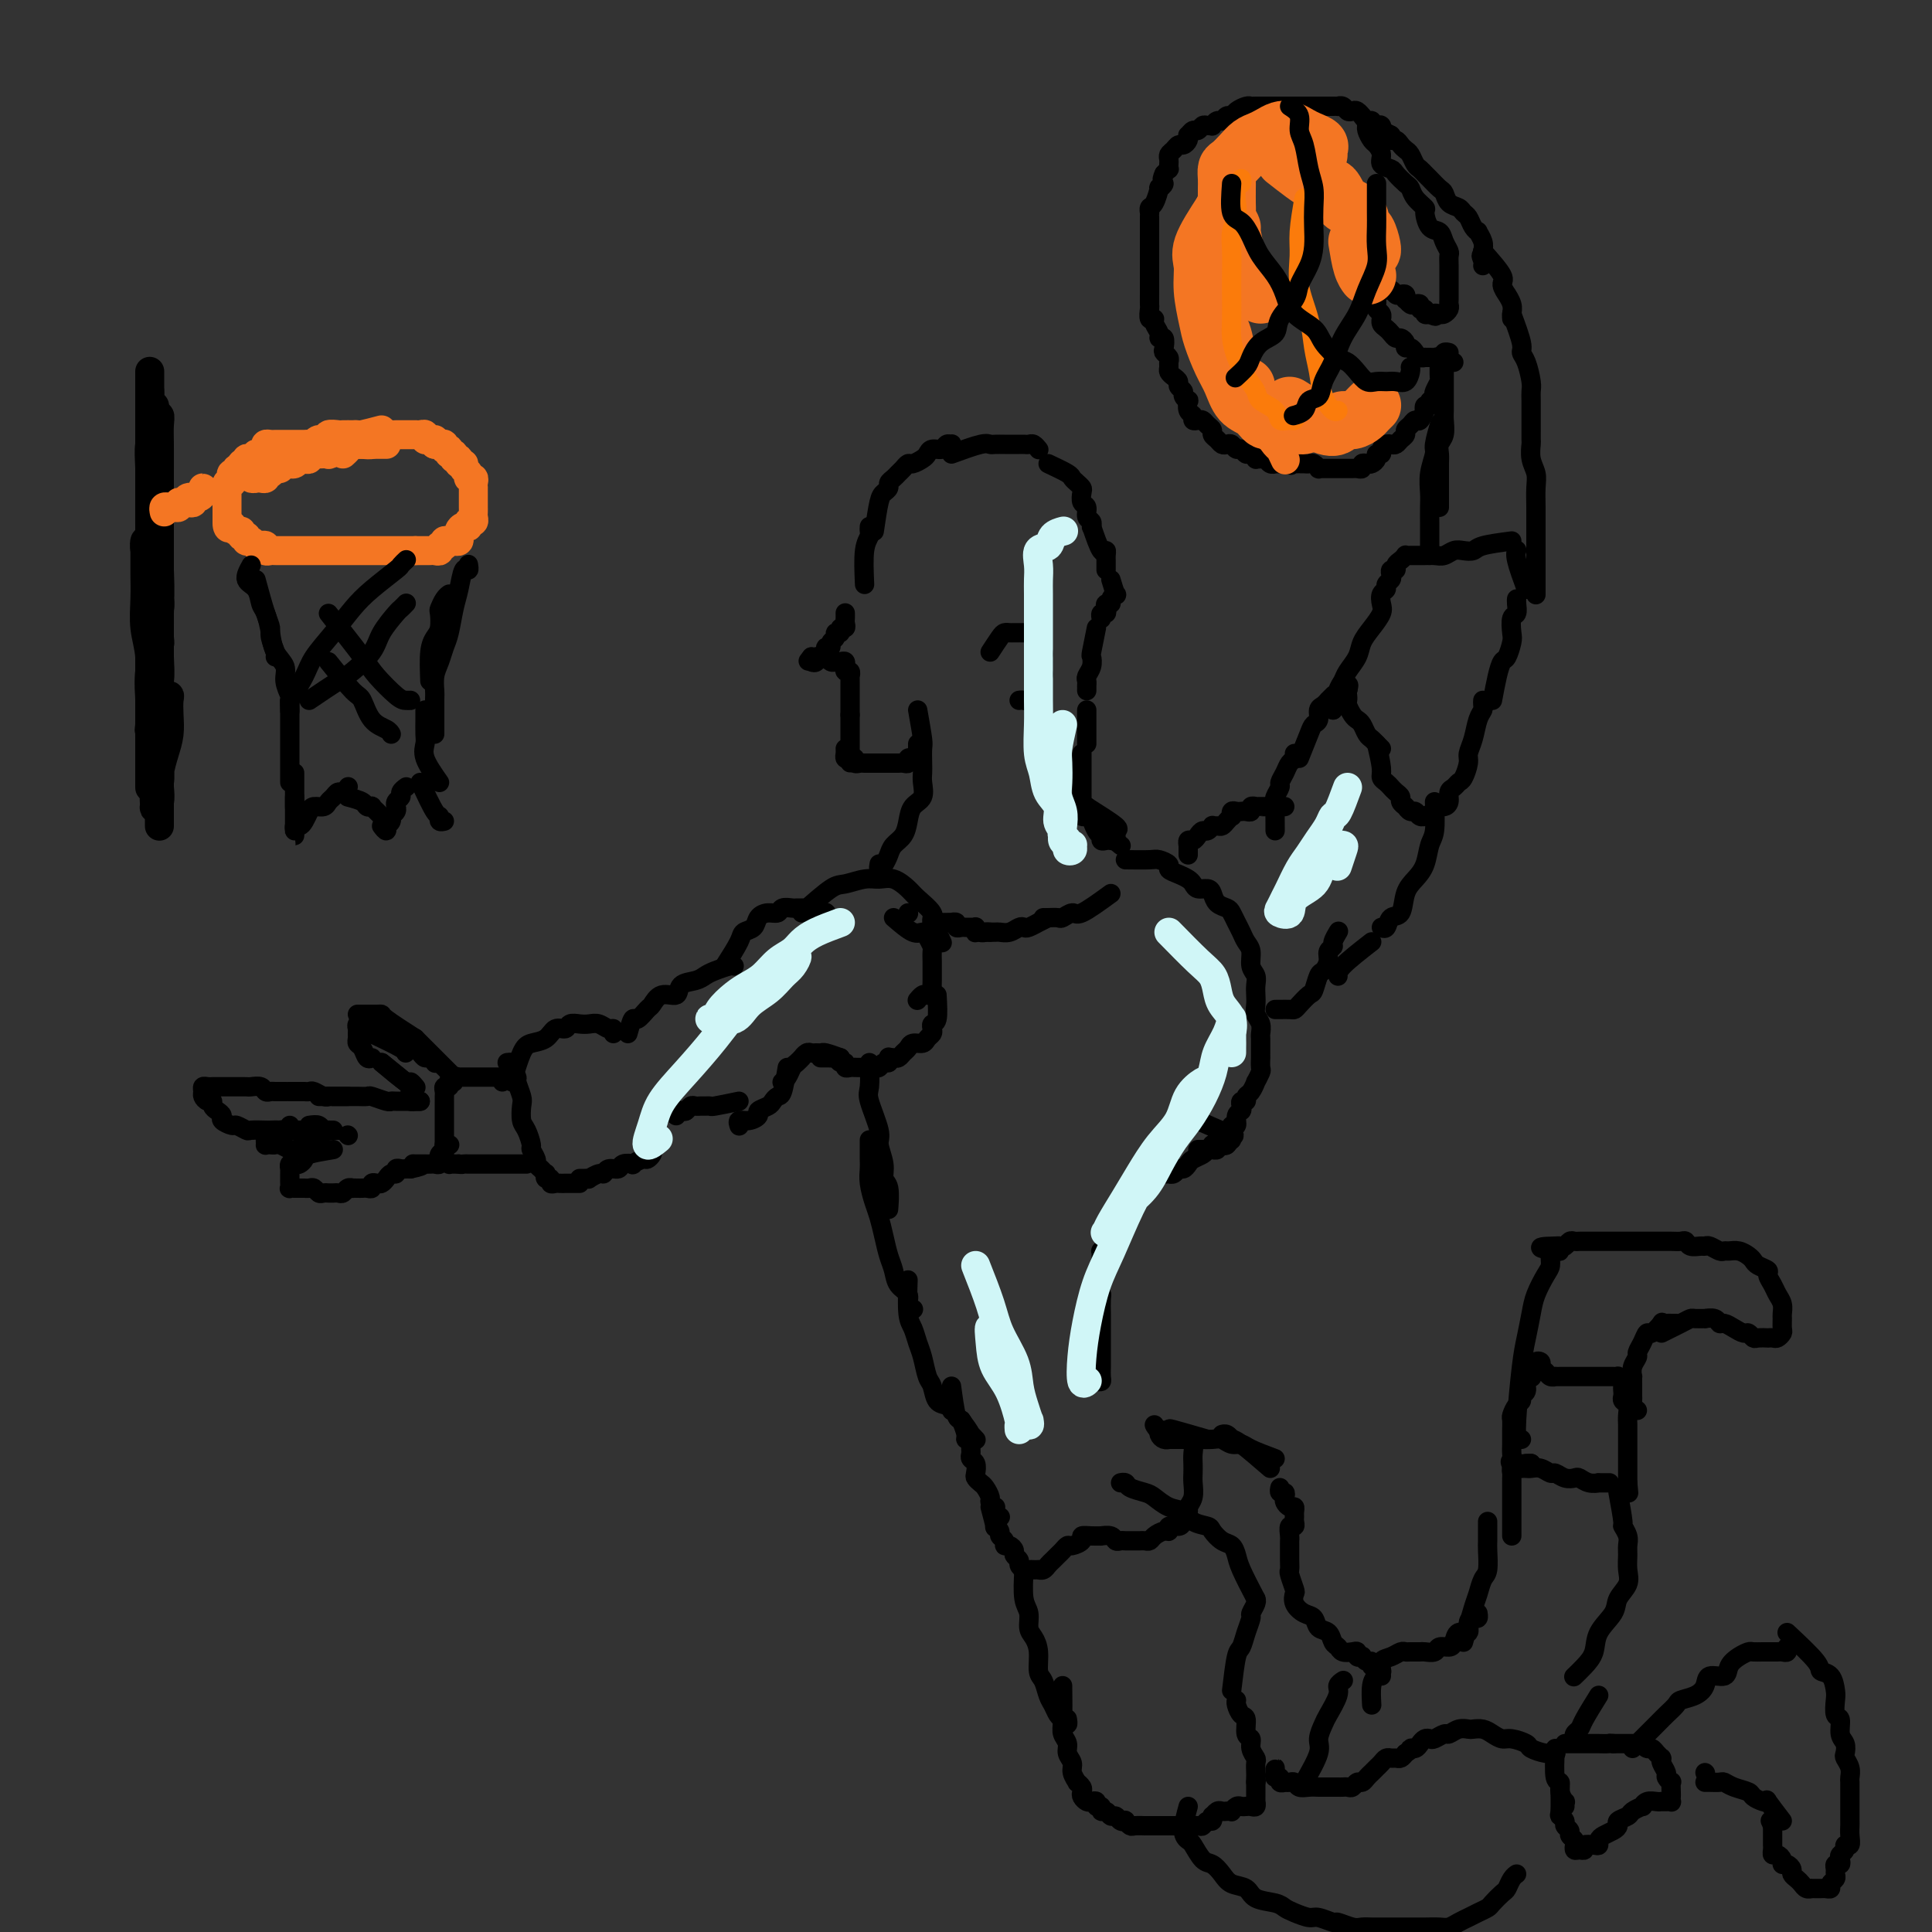 <svg viewBox='0 0 400 400' version='1.1' xmlns='http://www.w3.org/2000/svg' xmlns:xlink='http://www.w3.org/1999/xlink'><rect x="0" y="0" width="400" height="400" fill="#333333" stroke="none"/><g fill='none' stroke='rgb(0,0,0)' stroke-width='6' stroke-linecap='round' stroke-linejoin='round'><path d='M32,84c0.000,2.381 0.000,4.761 0,6c-0.000,1.239 -0.000,1.335 0,2c0.000,0.665 0.001,1.897 0,3c-0.001,1.103 -0.004,2.077 0,3c0.004,0.923 0.015,1.795 0,3c-0.015,1.205 -0.057,2.742 0,4c0.057,1.258 0.211,2.237 0,3c-0.211,0.763 -0.789,1.309 -1,2c-0.211,0.691 -0.057,1.528 0,2c0.057,0.472 0.015,0.580 0,1c-0.015,0.420 -0.004,1.153 0,1c0.004,-0.153 0.001,-1.190 0,-2c-0.001,-0.810 -0.000,-1.391 0,-2c0.000,-0.609 0.000,-1.246 0,-2c-0.000,-0.754 -0.000,-1.626 0,-3c0.000,-1.374 0.000,-3.251 0,-4c-0.000,-0.749 -0.000,-0.372 0,-1c0.000,-0.628 0.000,-2.263 0,-3c-0.000,-0.737 -0.000,-0.578 0,-1c0.000,-0.422 0.000,-1.425 0,-2c-0.000,-0.575 -0.000,-0.722 0,-1c0.000,-0.278 0.000,-0.685 0,-1c-0.000,-0.315 -0.000,-0.536 0,-1c0.000,-0.464 0.000,-1.171 0,-1c-0.000,0.171 -0.000,1.220 0,2c0.000,0.780 0.000,1.292 0,2c-0.000,0.708 -0.000,1.613 0,3c0.000,1.387 0.000,3.256 0,5c-0.000,1.744 -0.000,3.362 0,5c0.000,1.638 0.000,3.297 0,5c-0.000,1.703 -0.000,3.450 0,5c0.000,1.550 0.000,2.904 0,4c0.000,1.096 -0.000,1.935 0,3c0.000,1.065 0.000,2.357 0,3c0.000,0.643 -0.000,0.637 0,1c0.000,0.363 0.000,1.095 0,1c0.000,-0.095 -0.000,-1.016 0,-2c0.000,-0.984 0.000,-2.030 0,-3c0.000,-0.970 -0.000,-1.864 0,-3c0.000,-1.136 0.000,-2.515 0,-4c0.000,-1.485 -0.000,-3.075 0,-5c0.000,-1.925 0.000,-4.185 0,-6c0.000,-1.815 -0.000,-3.187 0,-5c0.000,-1.813 0.000,-4.068 0,-6c0.000,-1.932 -0.000,-3.540 0,-5c0.000,-1.460 0.000,-2.773 0,-4c0.000,-1.227 -0.000,-2.369 0,-3c0.000,-0.631 0.000,-0.752 0,-1c0.000,-0.248 0.000,-0.624 0,-1'/><path d='M31,81c0.000,-7.438 0.000,-3.032 0,-1c0.000,2.032 0.000,1.690 0,2c-0.000,0.310 -0.000,1.273 0,3c0.000,1.727 0.000,4.217 0,6c-0.000,1.783 -0.000,2.860 0,5c0.000,2.140 0.000,5.344 0,8c-0.000,2.656 -0.000,4.763 0,7c0.000,2.237 0.000,4.605 0,7c-0.000,2.395 -0.000,4.817 0,7c0.000,2.183 0.000,4.128 0,6c-0.000,1.872 -0.000,3.669 0,5c0.000,1.331 0.000,2.194 0,3c-0.000,0.806 -0.000,1.556 0,2c0.000,0.444 0.000,0.582 0,1c-0.000,0.418 -0.000,1.116 0,1c0.000,-0.116 0.000,-1.046 0,-2c-0.000,-0.954 -0.000,-1.933 0,-3c0.000,-1.067 0.000,-2.223 0,-4c-0.000,-1.777 -0.000,-4.175 0,-6c0.000,-1.825 0.000,-3.078 0,-5c-0.000,-1.922 -0.001,-4.513 0,-7c0.001,-2.487 0.004,-4.868 0,-7c-0.004,-2.132 -0.016,-4.013 0,-6c0.016,-1.987 0.061,-4.078 0,-6c-0.061,-1.922 -0.226,-3.673 0,-5c0.226,-1.327 0.845,-2.230 1,-3c0.155,-0.770 -0.155,-1.409 0,-2c0.155,-0.591 0.773,-1.136 1,-1c0.227,0.136 0.061,0.954 0,2c-0.061,1.046 -0.016,2.321 0,4c0.016,1.679 0.005,3.763 0,6c-0.005,2.237 -0.004,4.627 0,7c0.004,2.373 0.011,4.728 0,7c-0.011,2.272 -0.042,4.462 0,7c0.042,2.538 0.155,5.426 0,8c-0.155,2.574 -0.579,4.834 -1,7c-0.421,2.166 -0.841,4.236 -1,6c-0.159,1.764 -0.058,3.221 0,5c0.058,1.779 0.072,3.881 0,5c-0.072,1.119 -0.229,1.256 0,1c0.229,-0.256 0.846,-0.905 1,-2c0.154,-1.095 -0.155,-2.638 0,-4c0.155,-1.362 0.774,-2.545 1,-4c0.226,-1.455 0.061,-3.182 0,-5c-0.061,-1.818 -0.016,-3.726 0,-6c0.016,-2.274 0.004,-4.913 0,-7c-0.004,-2.087 -0.001,-3.622 0,-5c0.001,-1.378 0.000,-2.601 0,-4c-0.000,-1.399 -0.000,-2.975 0,-4c0.000,-1.025 -0.000,-1.498 0,-2c0.000,-0.502 0.001,-1.031 0,-1c-0.001,0.031 -0.004,0.623 0,2c0.004,1.377 0.015,3.539 0,5c-0.015,1.461 -0.057,2.220 0,4c0.057,1.780 0.211,4.580 0,7c-0.211,2.420 -0.788,4.459 -1,7c-0.212,2.541 -0.061,5.583 0,8c0.061,2.417 0.030,4.208 0,6'/><path d='M32,146c-0.155,7.356 -0.041,6.246 0,7c0.041,0.754 0.011,3.371 0,5c-0.011,1.629 -0.003,2.270 0,3c0.003,0.730 0.001,1.550 0,2c-0.001,0.450 -0.001,0.531 0,1c0.001,0.469 0.001,1.327 0,1c-0.001,-0.327 -0.004,-1.838 0,-3c0.004,-1.162 0.016,-1.975 0,-3c-0.016,-1.025 -0.061,-2.260 0,-4c0.061,-1.740 0.226,-3.983 0,-6c-0.226,-2.017 -0.845,-3.807 -1,-6c-0.155,-2.193 0.155,-4.790 0,-7c-0.155,-2.210 -0.774,-4.033 -1,-6c-0.226,-1.967 -0.060,-4.077 0,-6c0.060,-1.923 0.015,-3.658 0,-5c-0.015,-1.342 -0.000,-2.289 0,-3c0.000,-0.711 -0.014,-1.184 0,-2c0.014,-0.816 0.056,-1.975 0,-2c-0.056,-0.025 -0.211,1.082 0,2c0.211,0.918 0.789,1.646 1,3c0.211,1.354 0.057,3.334 0,5c-0.057,1.666 -0.015,3.018 0,5c0.015,1.982 0.004,4.595 0,7c-0.004,2.405 -0.001,4.602 0,7c0.001,2.398 0.000,4.998 0,7c-0.000,2.002 -0.000,3.406 0,5c0.000,1.594 0.000,3.376 0,5c-0.000,1.624 0.000,3.088 0,4c-0.000,0.912 -0.000,1.270 0,1c0.000,-0.270 0.000,-1.169 0,-2c-0.000,-0.831 -0.001,-1.593 0,-3c0.001,-1.407 0.004,-3.460 0,-5c-0.004,-1.540 -0.016,-2.569 0,-4c0.016,-1.431 0.061,-3.265 0,-5c-0.061,-1.735 -0.226,-3.371 0,-5c0.226,-1.629 0.845,-3.250 1,-5c0.155,-1.750 -0.155,-3.630 0,-5c0.155,-1.370 0.774,-2.229 1,-3c0.226,-0.771 0.061,-1.453 0,-2c-0.061,-0.547 -0.016,-0.959 0,-1c0.016,-0.041 0.004,0.290 0,1c-0.004,0.710 -0.001,1.799 0,3c0.001,1.201 0.001,2.515 0,4c-0.001,1.485 -0.004,3.143 0,5c0.004,1.857 0.015,3.915 0,6c-0.015,2.085 -0.057,4.197 0,6c0.057,1.803 0.211,3.297 0,5c-0.211,1.703 -0.789,3.614 -1,5c-0.211,1.386 -0.057,2.245 0,3c0.057,0.755 0.015,1.406 0,2c-0.015,0.594 -0.004,1.133 0,1c0.004,-0.133 0.001,-0.937 0,-2c-0.001,-1.063 -0.000,-2.384 0,-4c0.000,-1.616 0.000,-3.527 0,-5c-0.000,-1.473 -0.000,-2.508 0,-4c0.000,-1.492 0.000,-3.440 0,-5c-0.000,-1.560 -0.000,-2.731 0,-4c0.000,-1.269 0.000,-2.634 0,-4'/><path d='M32,136c0.226,-4.978 0.793,-3.421 1,-3c0.207,0.421 0.056,-0.292 0,-1c-0.056,-0.708 -0.015,-1.409 0,-1c0.015,0.409 0.004,1.928 0,3c-0.004,1.072 -0.001,1.697 0,3c0.001,1.303 0.000,3.284 0,5c-0.000,1.716 -0.000,3.167 0,5c0.000,1.833 0.000,4.048 0,6c-0.000,1.952 -0.000,3.642 0,5c0.000,1.358 0.000,2.386 0,4c-0.000,1.614 0.000,3.814 0,5c-0.000,1.186 -0.000,1.357 0,2c0.000,0.643 0.000,1.756 0,2c-0.000,0.244 -0.000,-0.383 0,-1c0.000,-0.617 0.000,-1.226 0,-2c-0.000,-0.774 -0.001,-1.715 0,-3c0.001,-1.285 0.004,-2.914 0,-4c-0.004,-1.086 -0.016,-1.628 0,-3c0.016,-1.372 0.061,-3.573 0,-5c-0.061,-1.427 -0.226,-2.079 0,-3c0.226,-0.921 0.845,-2.109 1,-3c0.155,-0.891 -0.154,-1.484 0,-2c0.154,-0.516 0.771,-0.953 1,-1c0.229,-0.047 0.072,0.298 0,1c-0.072,0.702 -0.058,1.762 0,3c0.058,1.238 0.160,2.654 0,4c-0.160,1.346 -0.583,2.623 -1,4c-0.417,1.377 -0.830,2.855 -1,4c-0.170,1.145 -0.099,1.957 0,3c0.099,1.043 0.227,2.318 0,3c-0.227,0.682 -0.807,0.772 -1,1c-0.193,0.228 0.001,0.594 0,0c-0.001,-0.594 -0.196,-2.149 0,-3c0.196,-0.851 0.785,-0.999 1,-2c0.215,-1.001 0.058,-2.856 0,-4c-0.058,-1.144 -0.016,-1.577 0,-2c0.016,-0.423 0.004,-0.835 0,-1c-0.004,-0.165 -0.002,-0.082 0,0'/></g>
<g fill='none' stroke='rgb(244,118,35)' stroke-width='6' stroke-linecap='round' stroke-linejoin='round'><path d='M34,106c-0.089,-0.425 -0.179,-0.850 0,-1c0.179,-0.150 0.625,-0.027 1,0c0.375,0.027 0.679,-0.044 1,0c0.321,0.044 0.660,0.204 1,0c0.340,-0.204 0.682,-0.772 1,-1c0.318,-0.228 0.611,-0.116 1,0c0.389,0.116 0.875,0.237 1,0c0.125,-0.237 -0.109,-0.831 0,-1c0.109,-0.169 0.563,0.088 1,0c0.437,-0.088 0.856,-0.522 1,-1c0.144,-0.478 0.011,-1.000 0,-1c-0.011,-0.000 0.098,0.521 0,1c-0.098,0.479 -0.403,0.917 -1,1c-0.597,0.083 -1.484,-0.188 -2,0c-0.516,0.188 -0.660,0.835 -1,1c-0.340,0.165 -0.875,-0.152 -1,0c-0.125,0.152 0.159,0.772 0,1c-0.159,0.228 -0.760,0.065 -1,0c-0.240,-0.065 -0.120,-0.033 0,0'/><path d='M80,92c-1.295,0.000 -2.590,0.000 -3,0c-0.410,-0.000 0.063,-0.001 0,0c-0.063,0.001 -0.664,0.004 -1,0c-0.336,-0.004 -0.408,-0.016 -1,0c-0.592,0.016 -1.704,0.061 -2,0c-0.296,-0.061 0.224,-0.226 0,0c-0.224,0.226 -1.191,0.845 -2,1c-0.809,0.155 -1.459,-0.154 -2,0c-0.541,0.154 -0.972,0.772 -1,1c-0.028,0.228 0.347,0.065 0,0c-0.347,-0.065 -1.416,-0.031 -2,0c-0.584,0.031 -0.681,0.060 -1,0c-0.319,-0.060 -0.859,-0.208 -1,0c-0.141,0.208 0.116,0.774 0,1c-0.116,0.226 -0.606,0.113 -1,0c-0.394,-0.113 -0.693,-0.227 -1,0c-0.307,0.227 -0.621,0.793 -1,1c-0.379,0.207 -0.824,0.054 -1,0c-0.176,-0.054 -0.085,-0.011 0,0c0.085,0.011 0.163,-0.012 0,0c-0.163,0.012 -0.568,0.060 -1,0c-0.432,-0.060 -0.890,-0.226 -1,0c-0.110,0.226 0.128,0.844 0,1c-0.128,0.156 -0.622,-0.151 -1,0c-0.378,0.151 -0.640,0.758 -1,1c-0.360,0.242 -0.817,0.117 -1,0c-0.183,-0.117 -0.092,-0.228 0,0c0.092,0.228 0.185,0.794 0,1c-0.185,0.206 -0.648,0.051 -1,0c-0.352,-0.051 -0.591,0.000 -1,0c-0.409,-0.000 -0.986,-0.052 -1,0c-0.014,0.052 0.535,0.206 1,0c0.465,-0.206 0.847,-0.773 1,-1c0.153,-0.227 0.076,-0.113 0,0'/><path d='M79,89c-1.612,0.423 -3.224,0.845 -4,1c-0.776,0.155 -0.717,0.042 -1,0c-0.283,-0.042 -0.907,-0.012 -1,0c-0.093,0.012 0.345,0.007 0,0c-0.345,-0.007 -1.472,-0.017 -2,0c-0.528,0.017 -0.456,0.061 -1,0c-0.544,-0.061 -1.704,-0.227 -2,0c-0.296,0.227 0.272,0.845 0,1c-0.272,0.155 -1.382,-0.155 -2,0c-0.618,0.155 -0.743,0.774 -1,1c-0.257,0.226 -0.646,0.061 -1,0c-0.354,-0.061 -0.672,-0.016 -1,0c-0.328,0.016 -0.665,0.004 -1,0c-0.335,-0.004 -0.667,-0.001 -1,0c-0.333,0.001 -0.666,0.001 -1,0c-0.334,-0.001 -0.668,-0.001 -1,0c-0.332,0.001 -0.663,0.003 -1,0c-0.337,-0.003 -0.682,-0.011 -1,0c-0.318,0.011 -0.611,0.040 -1,0c-0.389,-0.040 -0.874,-0.151 -1,0c-0.126,0.151 0.107,0.562 0,1c-0.107,0.438 -0.554,0.901 -1,1c-0.446,0.099 -0.890,-0.166 -1,0c-0.110,0.166 0.114,0.762 0,1c-0.114,0.238 -0.565,0.117 -1,0c-0.435,-0.117 -0.853,-0.228 -1,0c-0.147,0.228 -0.024,0.797 0,1c0.024,0.203 -0.050,0.039 0,0c0.050,-0.039 0.225,0.046 0,0c-0.225,-0.046 -0.849,-0.223 -1,0c-0.151,0.223 0.169,0.847 0,1c-0.169,0.153 -0.829,-0.165 -1,0c-0.171,0.165 0.147,0.814 0,1c-0.147,0.186 -0.757,-0.090 -1,0c-0.243,0.090 -0.118,0.545 0,1c0.118,0.455 0.228,0.909 0,1c-0.228,0.091 -0.793,-0.183 -1,0c-0.207,0.183 -0.055,0.822 0,1c0.055,0.178 0.015,-0.106 0,0c-0.015,0.106 -0.004,0.602 0,1c0.004,0.398 0.001,0.698 0,1c-0.001,0.302 -0.000,0.606 0,1c0.000,0.394 0.000,0.879 0,1c-0.000,0.121 -0.000,-0.122 0,0c0.000,0.122 0.000,0.610 0,1c-0.000,0.390 -0.000,0.683 0,1c0.000,0.317 0.000,0.659 0,1'/><path d='M47,108c-0.071,1.946 0.750,1.310 1,1c0.250,-0.310 -0.073,-0.294 0,0c0.073,0.294 0.541,0.868 1,1c0.459,0.132 0.911,-0.176 1,0c0.089,0.176 -0.183,0.835 0,1c0.183,0.165 0.822,-0.166 1,0c0.178,0.166 -0.106,0.828 0,1c0.106,0.172 0.602,-0.146 1,0c0.398,0.146 0.698,0.757 1,1c0.302,0.243 0.606,0.118 1,0c0.394,-0.118 0.879,-0.228 1,0c0.121,0.228 -0.123,0.793 0,1c0.123,0.207 0.611,0.055 1,0c0.389,-0.055 0.678,-0.015 1,0c0.322,0.015 0.678,0.004 1,0c0.322,-0.004 0.611,-0.001 1,0c0.389,0.001 0.877,0.000 1,0c0.123,-0.000 -0.121,-0.000 0,0c0.121,0.000 0.606,0.000 1,0c0.394,-0.000 0.697,-0.000 1,0c0.303,0.000 0.606,0.000 1,0c0.394,-0.000 0.879,-0.000 1,0c0.121,0.000 -0.121,0.000 0,0c0.121,-0.000 0.606,-0.000 1,0c0.394,0.000 0.697,0.000 1,0c0.303,-0.000 0.606,-0.000 1,0c0.394,0.000 0.879,0.000 1,0c0.121,-0.000 -0.123,-0.000 0,0c0.123,0.000 0.611,0.000 1,0c0.389,-0.000 0.678,-0.000 1,0c0.322,0.000 0.678,0.000 1,0c0.322,-0.000 0.611,-0.000 1,0c0.389,0.000 0.877,0.000 1,0c0.123,-0.000 -0.121,-0.000 0,0c0.121,0.000 0.606,0.000 1,0c0.394,0.000 0.697,0.000 1,0c0.303,0.000 0.606,0.000 1,0c0.394,0.000 0.879,0.000 1,0c0.121,0.000 -0.123,0.000 0,0c0.123,0.000 0.611,0.000 1,0c0.389,0.000 0.678,0.000 1,0c0.322,0.000 0.678,0.000 1,0c0.322,0.000 0.611,0.000 1,0c0.389,0.000 0.877,0.000 1,0c0.123,0.000 -0.121,0.000 0,0c0.121,0.000 0.607,0.000 1,0c0.393,0.000 0.693,0.000 1,0c0.307,0.000 0.621,0.000 1,0c0.379,0.000 0.823,0.000 1,0c0.177,0.000 0.089,0.000 0,0'/><path d='M86,114c4.665,0.000 1.828,0.001 1,0c-0.828,-0.001 0.351,-0.004 1,0c0.649,0.004 0.766,0.016 1,0c0.234,-0.016 0.584,-0.061 1,0c0.416,0.061 0.899,0.227 1,0c0.101,-0.227 -0.180,-0.846 0,-1c0.180,-0.154 0.823,0.156 1,0c0.177,-0.156 -0.110,-0.778 0,-1c0.110,-0.222 0.618,-0.045 1,0c0.382,0.045 0.637,-0.043 1,0c0.363,0.043 0.832,0.218 1,0c0.168,-0.218 0.035,-0.828 0,-1c-0.035,-0.172 0.028,0.093 0,0c-0.028,-0.093 -0.147,-0.546 0,-1c0.147,-0.454 0.561,-0.909 1,-1c0.439,-0.091 0.902,0.183 1,0c0.098,-0.183 -0.170,-0.824 0,-1c0.170,-0.176 0.778,0.111 1,0c0.222,-0.111 0.060,-0.621 0,-1c-0.060,-0.379 -0.016,-0.626 0,-1c0.016,-0.374 0.004,-0.873 0,-1c-0.004,-0.127 -0.001,0.120 0,0c0.001,-0.120 0.000,-0.606 0,-1c-0.000,-0.394 -0.000,-0.697 0,-1c0.000,-0.303 0.001,-0.607 0,-1c-0.001,-0.393 -0.004,-0.875 0,-1c0.004,-0.125 0.016,0.107 0,0c-0.016,-0.107 -0.061,-0.553 0,-1c0.061,-0.447 0.228,-0.894 0,-1c-0.228,-0.106 -0.850,0.130 -1,0c-0.150,-0.130 0.171,-0.627 0,-1c-0.171,-0.373 -0.835,-0.621 -1,-1c-0.165,-0.379 0.167,-0.890 0,-1c-0.167,-0.110 -0.833,0.182 -1,0c-0.167,-0.182 0.167,-0.837 0,-1c-0.167,-0.163 -0.833,0.168 -1,0c-0.167,-0.168 0.167,-0.833 0,-1c-0.167,-0.167 -0.833,0.166 -1,0c-0.167,-0.166 0.165,-0.829 0,-1c-0.165,-0.171 -0.828,0.150 -1,0c-0.172,-0.150 0.147,-0.772 0,-1c-0.147,-0.228 -0.761,-0.061 -1,0c-0.239,0.061 -0.103,0.016 0,0c0.103,-0.016 0.172,-0.005 0,0c-0.172,0.005 -0.586,0.002 -1,0'/><path d='M90,92c-1.039,-1.150 -0.138,-1.026 0,-1c0.138,0.026 -0.489,-0.046 -1,0c-0.511,0.046 -0.906,0.208 -1,0c-0.094,-0.208 0.112,-0.788 0,-1c-0.112,-0.212 -0.541,-0.057 -1,0c-0.459,0.057 -0.949,0.015 -1,0c-0.051,-0.015 0.338,-0.004 0,0c-0.338,0.004 -1.402,0.000 -2,0c-0.598,-0.000 -0.728,0.003 -1,0c-0.272,-0.003 -0.684,-0.011 -1,0c-0.316,0.011 -0.535,0.042 -1,0c-0.465,-0.042 -1.175,-0.155 -2,0c-0.825,0.155 -1.765,0.580 -2,1c-0.235,0.420 0.235,0.834 0,1c-0.235,0.166 -1.173,0.083 -2,0c-0.827,-0.083 -1.541,-0.167 -2,0c-0.459,0.167 -0.662,0.583 -1,1c-0.338,0.417 -0.811,0.833 -1,1c-0.189,0.167 -0.095,0.083 0,0'/></g>
<g fill='none' stroke='rgb(0,0,0)' stroke-width='4' stroke-linecap='round' stroke-linejoin='round'><path d='M53,120c0.724,2.657 1.448,5.315 2,7c0.552,1.685 0.932,2.399 1,3c0.068,0.601 -0.178,1.089 0,2c0.178,0.911 0.779,2.245 1,3c0.221,0.755 0.063,0.930 0,1c-0.063,0.070 -0.032,0.035 0,0'/><path d='M52,117c-0.625,1.123 -1.250,2.246 -1,3c0.250,0.754 1.375,1.139 2,2c0.625,0.861 0.750,2.197 1,3c0.250,0.803 0.626,1.071 1,2c0.374,0.929 0.745,2.519 1,4c0.255,1.481 0.394,2.854 1,4c0.606,1.146 1.679,2.066 2,3c0.321,0.934 -0.110,1.883 0,3c0.110,1.117 0.761,2.403 1,3c0.239,0.597 0.064,0.507 0,1c-0.064,0.493 -0.018,1.569 0,2c0.018,0.431 0.009,0.215 0,0'/><path d='M60,145c0.000,2.347 0.000,4.694 0,6c0.000,1.306 -0.000,1.572 0,2c0.000,0.428 0.000,1.019 0,2c-0.000,0.981 -0.000,2.354 0,3c0.000,0.646 0.000,0.565 0,1c0.000,0.435 -0.000,1.385 0,2c0.000,0.615 0.000,0.896 0,1c0.000,0.104 -0.000,0.030 0,0c0.000,-0.030 0.000,-0.015 0,0'/><path d='M61,160c0.000,2.030 0.000,4.061 0,5c0.000,0.939 0.000,0.788 0,1c-0.000,0.212 -0.000,0.788 0,1c0.000,0.212 0.000,0.061 0,0c0.000,-0.061 0.000,-0.030 0,0'/><path d='M61,165c0.000,0.757 0.000,1.513 0,2c-0.000,0.487 -0.000,0.704 0,1c0.000,0.296 0.000,0.670 0,1c-0.000,0.330 -0.000,0.615 0,1c0.000,0.385 0.000,0.871 0,1c-0.000,0.129 -0.001,-0.099 0,0c0.001,0.099 0.003,0.524 0,1c-0.003,0.476 -0.012,1.001 0,1c0.012,-0.001 0.045,-0.529 0,-1c-0.045,-0.471 -0.168,-0.887 0,-1c0.168,-0.113 0.626,0.076 1,0c0.374,-0.076 0.663,-0.416 1,-1c0.337,-0.584 0.720,-1.413 1,-2c0.280,-0.587 0.456,-0.932 1,-1c0.544,-0.068 1.455,0.140 2,0c0.545,-0.140 0.724,-0.630 1,-1c0.276,-0.370 0.649,-0.621 1,-1c0.351,-0.379 0.682,-0.885 1,-1c0.318,-0.115 0.624,0.161 1,0c0.376,-0.161 0.822,-0.760 1,-1c0.178,-0.240 0.089,-0.120 0,0'/><path d='M72,165c1.187,0.311 2.374,0.622 3,1c0.626,0.378 0.692,0.822 1,1c0.308,0.178 0.857,0.090 1,0c0.143,-0.090 -0.119,-0.182 0,0c0.119,0.182 0.620,0.636 1,1c0.380,0.364 0.641,0.636 1,1c0.359,0.364 0.817,0.818 1,1c0.183,0.182 0.092,0.091 0,0'/><path d='M79,171c0.414,0.542 0.828,1.085 1,1c0.172,-0.085 0.102,-0.796 0,-1c-0.102,-0.204 -0.238,0.099 0,0c0.238,-0.099 0.849,-0.600 1,-1c0.151,-0.400 -0.157,-0.699 0,-1c0.157,-0.301 0.778,-0.606 1,-1c0.222,-0.394 0.044,-0.879 0,-1c-0.044,-0.121 0.044,0.122 0,0c-0.044,-0.122 -0.222,-0.607 0,-1c0.222,-0.393 0.843,-0.693 1,-1c0.157,-0.307 -0.150,-0.621 0,-1c0.150,-0.379 0.757,-0.823 1,-1c0.243,-0.177 0.121,-0.089 0,0'/><path d='M87,162c1.147,2.453 2.293,4.906 3,6c0.707,1.094 0.973,0.829 1,1c0.027,0.171 -0.185,0.777 0,1c0.185,0.223 0.767,0.064 1,0c0.233,-0.064 0.116,-0.032 0,0'/><path d='M91,162c-1.268,-1.811 -2.536,-3.623 -3,-5c-0.464,-1.377 -0.124,-2.320 0,-3c0.124,-0.680 0.033,-1.097 0,-2c-0.033,-0.903 -0.009,-2.294 0,-3c0.009,-0.706 0.002,-0.729 0,-1c-0.002,-0.271 -0.001,-0.792 0,-1c0.001,-0.208 0.000,-0.104 0,0'/><path d='M89,141c-0.083,-2.234 -0.167,-4.467 0,-6c0.167,-1.533 0.583,-2.365 1,-3c0.417,-0.635 0.833,-1.074 1,-2c0.167,-0.926 0.083,-2.339 0,-3c-0.083,-0.661 -0.167,-0.569 0,-1c0.167,-0.431 0.583,-1.385 1,-2c0.417,-0.615 0.833,-0.890 1,-1c0.167,-0.110 0.083,-0.055 0,0'/><path d='M90,152c-0.006,-2.804 -0.013,-5.608 0,-7c0.013,-1.392 0.045,-1.371 0,-2c-0.045,-0.629 -0.167,-1.908 0,-3c0.167,-1.092 0.622,-1.999 1,-3c0.378,-1.001 0.678,-2.098 1,-3c0.322,-0.902 0.664,-1.610 1,-3c0.336,-1.390 0.664,-3.462 1,-5c0.336,-1.538 0.678,-2.542 1,-4c0.322,-1.458 0.622,-3.370 1,-4c0.378,-0.630 0.832,0.023 1,0c0.168,-0.023 0.048,-0.721 0,-1c-0.048,-0.279 -0.024,-0.140 0,0'/><path d='M68,127c2.726,3.464 5.452,6.928 7,9c1.548,2.072 1.918,2.751 3,4c1.082,1.249 2.878,3.067 4,4c1.122,0.933 1.571,0.982 2,1c0.429,0.018 0.837,0.005 1,0c0.163,-0.005 0.082,-0.003 0,0'/><path d='M68,137c1.925,2.417 3.850,4.833 5,6c1.150,1.167 1.524,1.083 2,2c0.476,0.917 1.056,2.833 2,4c0.944,1.167 2.254,1.583 3,2c0.746,0.417 0.927,0.833 1,1c0.073,0.167 0.036,0.083 0,0'/><path d='M60,145c1.136,-1.778 2.272,-3.556 3,-5c0.728,-1.444 1.046,-2.555 2,-4c0.954,-1.445 2.542,-3.223 4,-5c1.458,-1.777 2.787,-3.552 4,-5c1.213,-1.448 2.311,-2.570 4,-4c1.689,-1.430 3.968,-3.167 5,-4c1.032,-0.833 0.816,-0.763 1,-1c0.184,-0.237 0.767,-0.782 1,-1c0.233,-0.218 0.117,-0.109 0,0'/><path d='M64,145c2.307,-1.561 4.615,-3.122 6,-4c1.385,-0.878 1.848,-1.071 3,-2c1.152,-0.929 2.992,-2.592 4,-4c1.008,-1.408 1.185,-2.560 2,-4c0.815,-1.440 2.270,-3.170 3,-4c0.730,-0.830 0.735,-0.762 1,-1c0.265,-0.238 0.790,-0.782 1,-1c0.210,-0.218 0.105,-0.109 0,0'/><path d='M175,127c-0.002,-0.092 -0.005,-0.183 0,0c0.005,0.183 0.016,0.642 0,1c-0.016,0.358 -0.061,0.617 0,1c0.061,0.383 0.228,0.890 0,1c-0.228,0.110 -0.850,-0.178 -1,0c-0.150,0.178 0.171,0.822 0,1c-0.171,0.178 -0.834,-0.111 -1,0c-0.166,0.111 0.167,0.621 0,1c-0.167,0.379 -0.832,0.627 -1,1c-0.168,0.373 0.161,0.869 0,1c-0.161,0.131 -0.813,-0.105 -1,0c-0.187,0.105 0.090,0.551 0,1c-0.090,0.449 -0.546,0.902 -1,1c-0.454,0.098 -0.905,-0.159 -1,0c-0.095,0.159 0.167,0.735 0,1c-0.167,0.265 -0.762,0.219 -1,0c-0.238,-0.219 -0.119,-0.609 0,-1'/><path d='M168,136c-1.167,1.500 -0.583,0.750 0,0'/><path d='M170,136c-0.120,-0.008 -0.239,-0.016 0,0c0.239,0.016 0.837,0.057 1,0c0.163,-0.057 -0.110,-0.213 0,0c0.110,0.213 0.604,0.793 1,1c0.396,0.207 0.695,0.040 1,0c0.305,-0.040 0.617,0.046 1,0c0.383,-0.046 0.839,-0.224 1,0c0.161,0.224 0.029,0.849 0,1c-0.029,0.151 0.045,-0.170 0,0c-0.045,0.170 -0.208,0.833 0,1c0.208,0.167 0.788,-0.163 1,0c0.212,0.163 0.057,0.817 0,1c-0.057,0.183 -0.015,-0.106 0,0c0.015,0.106 0.004,0.607 0,1c-0.004,0.393 -0.001,0.679 0,1c0.001,0.321 0.000,0.678 0,1c-0.000,0.322 -0.000,0.611 0,1c0.000,0.389 0.000,0.878 0,1c-0.000,0.122 -0.000,-0.125 0,0c0.000,0.125 0.000,0.621 0,1c-0.000,0.379 -0.000,0.640 0,1c0.000,0.360 0.000,0.817 0,1c-0.000,0.183 -0.000,0.091 0,0'/><path d='M176,148c0.000,1.179 0.000,2.357 0,3c0.000,0.643 0.000,0.750 0,1c0.000,0.250 0.000,0.644 0,1c0.000,0.356 0.000,0.675 0,1c0.000,0.325 0.000,0.658 0,1c0.000,0.342 0.000,0.694 0,1c0.000,0.306 0.000,0.567 0,1c0.000,0.433 -0.000,1.040 0,1c0.000,-0.040 0.000,-0.726 0,-1c0.000,-0.274 0.000,-0.137 0,0'/><path d='M175,155c0.022,0.312 0.043,0.623 0,1c-0.043,0.377 -0.152,0.819 0,1c0.152,0.181 0.565,0.101 1,0c0.435,-0.101 0.891,-0.223 1,0c0.109,0.223 -0.129,0.792 0,1c0.129,0.208 0.626,0.056 1,0c0.374,-0.056 0.625,-0.015 1,0c0.375,0.015 0.874,0.004 1,0c0.126,-0.004 -0.120,-0.001 0,0c0.120,0.001 0.606,0.000 1,0c0.394,-0.000 0.697,-0.000 1,0c0.303,0.000 0.607,0.000 1,0c0.393,-0.000 0.875,0.000 1,0c0.125,-0.000 -0.107,-0.000 0,0c0.107,0.000 0.555,0.001 1,0c0.445,-0.001 0.889,-0.004 1,0c0.111,0.004 -0.111,0.015 0,0c0.111,-0.015 0.555,-0.056 1,0c0.445,0.056 0.890,0.208 1,0c0.110,-0.208 -0.114,-0.776 0,-1c0.114,-0.224 0.566,-0.102 1,0c0.434,0.102 0.848,0.185 1,0c0.152,-0.185 0.041,-0.637 0,-1c-0.041,-0.363 -0.011,-0.636 0,-1c0.011,-0.364 0.003,-0.818 0,-1c-0.003,-0.182 -0.002,-0.091 0,0'/><path d='M190,147c0.422,2.387 0.845,4.774 1,6c0.155,1.226 0.043,1.291 0,2c-0.043,0.709 -0.018,2.062 0,3c0.018,0.938 0.030,1.461 0,2c-0.030,0.539 -0.101,1.093 0,2c0.101,0.907 0.374,2.168 0,3c-0.374,0.832 -1.396,1.234 -2,2c-0.604,0.766 -0.792,1.896 -1,3c-0.208,1.104 -0.438,2.181 -1,3c-0.562,0.819 -1.457,1.379 -2,2c-0.543,0.621 -0.734,1.305 -1,2c-0.266,0.695 -0.607,1.403 -1,2c-0.393,0.597 -0.836,1.084 -1,1c-0.164,-0.084 -0.047,-0.738 0,-1c0.047,-0.262 0.023,-0.131 0,0'/><path d='M205,135c0.757,-1.155 1.513,-2.309 2,-3c0.487,-0.691 0.704,-0.917 1,-1c0.296,-0.083 0.671,-0.022 1,0c0.329,0.022 0.613,0.006 1,0c0.387,-0.006 0.877,-0.002 1,0c0.123,0.002 -0.121,0.004 0,0c0.121,-0.004 0.607,-0.012 1,0c0.393,0.012 0.693,0.045 1,0c0.307,-0.045 0.622,-0.167 1,0c0.378,0.167 0.819,0.622 1,1c0.181,0.378 0.101,0.677 0,1c-0.101,0.323 -0.224,0.668 0,1c0.224,0.332 0.793,0.651 1,1c0.207,0.349 0.052,0.727 0,1c-0.052,0.273 0.001,0.439 0,1c-0.001,0.561 -0.055,1.517 0,2c0.055,0.483 0.218,0.494 0,1c-0.218,0.506 -0.819,1.509 -1,2c-0.181,0.491 0.056,0.471 0,1c-0.056,0.529 -0.407,1.606 -1,2c-0.593,0.394 -1.429,0.106 -2,0c-0.571,-0.106 -0.877,-0.030 -1,0c-0.123,0.030 -0.061,0.015 0,0'/><path d='M179,121c-0.113,-2.641 -0.226,-5.282 0,-7c0.226,-1.718 0.793,-2.512 1,-3c0.207,-0.488 0.056,-0.670 0,-1c-0.056,-0.330 -0.016,-0.809 0,-1c0.016,-0.191 0.008,-0.096 0,0'/><path d='M181,110c0.341,-2.333 0.683,-4.667 1,-6c0.317,-1.333 0.610,-1.667 1,-2c0.390,-0.333 0.878,-0.666 1,-1c0.122,-0.334 -0.122,-0.668 0,-1c0.122,-0.332 0.609,-0.663 1,-1c0.391,-0.337 0.686,-0.682 1,-1c0.314,-0.318 0.648,-0.610 1,-1c0.352,-0.390 0.723,-0.879 1,-1c0.277,-0.121 0.459,0.126 1,0c0.541,-0.126 1.440,-0.626 2,-1c0.560,-0.374 0.781,-0.622 1,-1c0.219,-0.378 0.437,-0.887 1,-1c0.563,-0.113 1.471,0.170 2,0c0.529,-0.170 0.678,-0.791 1,-1c0.322,-0.209 0.818,-0.004 1,0c0.182,0.004 0.049,-0.191 0,0c-0.049,0.191 -0.014,0.769 0,1c0.014,0.231 0.007,0.116 0,0'/><path d='M197,94c2.325,-0.845 4.650,-1.691 6,-2c1.350,-0.309 1.724,-0.083 2,0c0.276,0.083 0.455,0.022 1,0c0.545,-0.022 1.455,-0.006 2,0c0.545,0.006 0.723,0.002 1,0c0.277,-0.002 0.651,-0.002 1,0c0.349,0.002 0.672,0.004 1,0c0.328,-0.004 0.662,-0.015 1,0c0.338,0.015 0.679,0.057 1,0c0.321,-0.057 0.622,-0.211 1,0c0.378,0.211 0.832,0.788 1,1c0.168,0.212 0.048,0.061 0,0c-0.048,-0.061 -0.024,-0.030 0,0'/><path d='M217,96c1.600,0.755 3.199,1.511 4,2c0.801,0.489 0.802,0.713 1,1c0.198,0.287 0.593,0.639 1,1c0.407,0.361 0.826,0.730 1,1c0.174,0.270 0.103,0.439 0,1c-0.103,0.561 -0.238,1.513 0,2c0.238,0.487 0.848,0.509 1,1c0.152,0.491 -0.155,1.452 0,2c0.155,0.548 0.774,0.683 1,1c0.226,0.317 0.061,0.816 0,1c-0.061,0.184 -0.017,0.053 0,0c0.017,-0.053 0.009,-0.026 0,0'/><path d='M226,109c0.732,2.137 1.464,4.274 2,5c0.536,0.726 0.876,0.041 1,0c0.124,-0.041 0.033,0.564 0,1c-0.033,0.436 -0.009,0.705 0,1c0.009,0.295 0.002,0.618 0,1c-0.002,0.382 -0.001,0.823 0,1c0.001,0.177 0.000,0.088 0,0'/><path d='M230,120c0.390,1.290 0.780,2.579 1,3c0.220,0.421 0.269,-0.028 0,0c-0.269,0.028 -0.856,0.533 -1,1c-0.144,0.467 0.154,0.895 0,1c-0.154,0.105 -0.759,-0.112 -1,0c-0.241,0.112 -0.117,0.552 0,1c0.117,0.448 0.228,0.905 0,1c-0.228,0.095 -0.793,-0.170 -1,0c-0.207,0.170 -0.056,0.777 0,1c0.056,0.223 0.016,0.064 0,0c-0.016,-0.064 -0.008,-0.032 0,0'/><path d='M227,130c-0.415,2.046 -0.829,4.092 -1,5c-0.171,0.908 -0.098,0.677 0,1c0.098,0.323 0.223,1.201 0,2c-0.223,0.799 -0.792,1.521 -1,2c-0.208,0.479 -0.056,0.716 0,1c0.056,0.284 0.015,0.615 0,1c-0.015,0.385 -0.004,0.824 0,1c0.004,0.176 0.002,0.088 0,0'/><path d='M225,147c0.000,1.992 0.000,3.984 0,5c0.000,1.016 0.000,1.056 0,1c0.000,-0.056 0.000,-0.207 0,0c0.000,0.207 0.000,0.774 0,1c0.000,0.226 0.000,0.113 0,0'/><path d='M224,156c0.000,1.480 0.000,2.960 0,4c-0.000,1.040 -0.000,1.641 0,2c0.000,0.359 0.000,0.477 0,1c-0.000,0.523 -0.001,1.450 0,2c0.001,0.550 0.004,0.722 0,1c-0.004,0.278 -0.015,0.663 0,1c0.015,0.337 0.056,0.626 0,1c-0.056,0.374 -0.207,0.831 0,1c0.207,0.169 0.774,0.048 1,0c0.226,-0.048 0.113,-0.024 0,0'/><path d='M225,167c0.726,2.030 1.451,4.060 2,5c0.549,0.940 0.921,0.788 1,1c0.079,0.212 -0.137,0.786 0,1c0.137,0.214 0.625,0.068 1,0c0.375,-0.068 0.636,-0.057 1,0c0.364,0.057 0.829,0.160 1,0c0.171,-0.160 0.046,-0.581 0,-1c-0.046,-0.419 -0.013,-0.834 0,-1c0.013,-0.166 0.007,-0.083 0,0'/><path d='M225,167c2.538,1.602 5.076,3.203 6,4c0.924,0.797 0.234,0.788 0,1c-0.234,0.212 -0.011,0.644 0,1c0.011,0.356 -0.189,0.634 0,1c0.189,0.366 0.768,0.819 1,1c0.232,0.181 0.116,0.091 0,0'/><path d='M230,185c-2.366,1.721 -4.731,3.442 -6,4c-1.269,0.558 -1.440,-0.047 -2,0c-0.560,0.047 -1.509,0.745 -2,1c-0.491,0.255 -0.523,0.068 -1,0c-0.477,-0.068 -1.398,-0.018 -2,0c-0.602,0.018 -0.886,0.005 -1,0c-0.114,-0.005 -0.057,-0.003 0,0'/><path d='M217,190c-0.899,0.452 -1.798,0.905 -2,1c-0.202,0.095 0.294,-0.167 0,0c-0.294,0.167 -1.378,0.763 -2,1c-0.622,0.237 -0.781,0.116 -1,0c-0.219,-0.116 -0.496,-0.227 -1,0c-0.504,0.227 -1.234,0.793 -2,1c-0.766,0.207 -1.568,0.055 -2,0c-0.432,-0.055 -0.494,-0.014 -1,0c-0.506,0.014 -1.456,-0.000 -2,0c-0.544,0.000 -0.682,0.014 -1,0c-0.318,-0.014 -0.817,-0.055 -1,0c-0.183,0.055 -0.049,0.207 0,0c0.049,-0.207 0.014,-0.773 0,-1c-0.014,-0.227 -0.007,-0.113 0,0'/><path d='M205,193c-0.341,-0.030 -0.683,-0.061 -1,0c-0.317,0.061 -0.610,0.212 -1,0c-0.390,-0.212 -0.878,-0.789 -1,-1c-0.122,-0.211 0.121,-0.055 0,0c-0.121,0.055 -0.606,0.011 -1,0c-0.394,-0.011 -0.698,0.011 -1,0c-0.302,-0.011 -0.602,-0.056 -1,0c-0.398,0.056 -0.894,0.211 -1,0c-0.106,-0.211 0.179,-0.789 0,-1c-0.179,-0.211 -0.821,-0.057 -1,0c-0.179,0.057 0.106,0.016 0,0c-0.106,-0.016 -0.603,-0.008 -1,0c-0.397,0.008 -0.695,0.016 -1,0c-0.305,-0.016 -0.618,-0.056 -1,0c-0.382,0.056 -0.834,0.207 -1,0c-0.166,-0.207 -0.048,-0.774 0,-1c0.048,-0.226 0.024,-0.113 0,0'/><path d='M188,189c0.000,0.000 0.100,0.100 0.1,0.1'/><path d='M166,189c2.298,-2.031 4.596,-4.063 6,-5c1.404,-0.937 1.913,-0.781 3,-1c1.087,-0.219 2.751,-0.814 4,-1c1.249,-0.186 2.083,0.037 3,0c0.917,-0.037 1.915,-0.333 3,0c1.085,0.333 2.255,1.296 3,2c0.745,0.704 1.065,1.149 2,2c0.935,0.851 2.485,2.109 3,3c0.515,0.891 -0.006,1.414 0,2c0.006,0.586 0.540,1.235 1,2c0.460,0.765 0.846,1.647 1,2c0.154,0.353 0.077,0.176 0,0'/><path d='M185,190c1.486,1.283 2.973,2.566 4,3c1.027,0.434 1.596,0.018 2,0c0.404,-0.018 0.644,0.361 1,1c0.356,0.639 0.827,1.537 1,2c0.173,0.463 0.046,0.490 0,1c-0.046,0.510 -0.013,1.502 0,2c0.013,0.498 0.004,0.501 0,1c-0.004,0.499 -0.004,1.493 0,2c0.004,0.507 0.012,0.527 0,1c-0.012,0.473 -0.046,1.398 0,2c0.046,0.602 0.170,0.879 0,1c-0.170,0.121 -0.633,0.084 -1,0c-0.367,-0.084 -0.637,-0.215 -1,0c-0.363,0.215 -0.818,0.776 -1,1c-0.182,0.224 -0.091,0.112 0,0'/><path d='M194,206c0.111,2.024 0.223,4.048 0,5c-0.223,0.952 -0.780,0.834 -1,1c-0.220,0.166 -0.104,0.618 0,1c0.104,0.382 0.197,0.694 0,1c-0.197,0.306 -0.683,0.607 -1,1c-0.317,0.393 -0.466,0.880 -1,1c-0.534,0.120 -1.452,-0.125 -2,0c-0.548,0.125 -0.725,0.622 -1,1c-0.275,0.378 -0.648,0.637 -1,1c-0.352,0.363 -0.682,0.829 -1,1c-0.318,0.171 -0.624,0.046 -1,0c-0.376,-0.046 -0.822,-0.013 -1,0c-0.178,0.013 -0.089,0.007 0,0'/><path d='M184,219c-0.024,-0.121 -0.048,-0.243 0,0c0.048,0.243 0.167,0.850 0,1c-0.167,0.150 -0.618,-0.156 -1,0c-0.382,0.156 -0.693,0.774 -1,1c-0.307,0.226 -0.611,0.061 -1,0c-0.389,-0.061 -0.863,-0.017 -1,0c-0.137,0.017 0.065,0.006 0,0c-0.065,-0.006 -0.395,-0.006 -1,0c-0.605,0.006 -1.486,0.017 -2,0c-0.514,-0.017 -0.662,-0.061 -1,0c-0.338,0.061 -0.865,0.226 -1,0c-0.135,-0.226 0.121,-0.845 0,-1c-0.121,-0.155 -0.620,0.154 -1,0c-0.380,-0.154 -0.641,-0.772 -1,-1c-0.359,-0.228 -0.817,-0.065 -1,0c-0.183,0.065 -0.092,0.033 0,0'/><path d='M174,219c-1.298,0.000 -2.595,0.000 -3,0c-0.405,0.000 0.083,-0.000 0,0c-0.083,0.000 -0.738,0.000 -1,0c-0.262,-0.000 -0.131,0.000 0,0'/><path d='M174,219c-1.178,-0.423 -2.357,-0.847 -3,-1c-0.643,-0.153 -0.751,-0.037 -1,0c-0.249,0.037 -0.640,-0.005 -1,0c-0.360,0.005 -0.688,0.057 -1,0c-0.312,-0.057 -0.609,-0.224 -1,0c-0.391,0.224 -0.878,0.837 -1,1c-0.122,0.163 0.121,-0.124 0,0c-0.121,0.124 -0.607,0.660 -1,1c-0.393,0.340 -0.694,0.483 -1,1c-0.306,0.517 -0.618,1.407 -1,2c-0.382,0.593 -0.834,0.891 -1,1c-0.166,0.109 -0.048,0.031 0,0c0.048,-0.031 0.024,-0.016 0,0'/><path d='M163,221c-0.336,2.024 -0.672,4.048 -1,5c-0.328,0.952 -0.647,0.832 -1,1c-0.353,0.168 -0.741,0.623 -1,1c-0.259,0.377 -0.388,0.674 -1,1c-0.612,0.326 -1.705,0.679 -2,1c-0.295,0.321 0.208,0.608 0,1c-0.208,0.392 -1.128,0.889 -2,1c-0.872,0.111 -1.696,-0.162 -2,0c-0.304,0.162 -0.087,0.761 0,1c0.087,0.239 0.043,0.120 0,0'/><path d='M153,228c-2.024,0.423 -4.048,0.846 -5,1c-0.952,0.154 -0.832,0.040 -1,0c-0.168,-0.040 -0.622,-0.007 -1,0c-0.378,0.007 -0.678,-0.012 -1,0c-0.322,0.012 -0.664,0.055 -1,0c-0.336,-0.055 -0.664,-0.207 -1,0c-0.336,0.207 -0.678,0.774 -1,1c-0.322,0.226 -0.622,0.112 -1,0c-0.378,-0.112 -0.832,-0.223 -1,0c-0.168,0.223 -0.048,0.778 0,1c0.048,0.222 0.024,0.111 0,0'/><path d='M142,230c-1.569,0.025 -3.138,0.049 -4,0c-0.862,-0.049 -1.016,-0.173 -1,0c0.016,0.173 0.201,0.642 0,1c-0.201,0.358 -0.790,0.606 -1,1c-0.210,0.394 -0.042,0.933 0,1c0.042,0.067 -0.041,-0.337 0,0c0.041,0.337 0.207,1.414 0,2c-0.207,0.586 -0.787,0.682 -1,1c-0.213,0.318 -0.061,0.860 0,1c0.061,0.140 0.029,-0.121 0,0c-0.029,0.121 -0.054,0.625 0,1c0.054,0.375 0.188,0.623 0,1c-0.188,0.377 -0.698,0.885 -1,1c-0.302,0.115 -0.394,-0.161 -1,0c-0.606,0.161 -1.724,0.760 -2,1c-0.276,0.240 0.291,0.121 0,0c-0.291,-0.121 -1.439,-0.244 -2,0c-0.561,0.244 -0.536,0.854 -1,1c-0.464,0.146 -1.416,-0.171 -2,0c-0.584,0.171 -0.800,0.830 -1,1c-0.200,0.170 -0.383,-0.151 -1,0c-0.617,0.151 -1.668,0.772 -2,1c-0.332,0.228 0.055,0.061 0,0c-0.055,-0.061 -0.553,-0.016 -1,0c-0.447,0.016 -0.842,0.005 -1,0c-0.158,-0.005 -0.079,-0.002 0,0'/><path d='M120,245c-1.292,0.001 -2.585,0.001 -3,0c-0.415,-0.001 0.047,-0.004 0,0c-0.047,0.004 -0.605,0.016 -1,0c-0.395,-0.016 -0.628,-0.061 -1,0c-0.372,0.061 -0.884,0.227 -1,0c-0.116,-0.227 0.162,-0.848 0,-1c-0.162,-0.152 -0.766,0.166 -1,0c-0.234,-0.166 -0.100,-0.817 0,-1c0.100,-0.183 0.166,0.101 0,0c-0.166,-0.101 -0.566,-0.589 -1,-1c-0.434,-0.411 -0.904,-0.747 -1,-1c-0.096,-0.253 0.181,-0.423 0,-1c-0.181,-0.577 -0.819,-1.562 -1,-2c-0.181,-0.438 0.096,-0.328 0,-1c-0.096,-0.672 -0.566,-2.124 -1,-3c-0.434,-0.876 -0.833,-1.175 -1,-2c-0.167,-0.825 -0.101,-2.175 0,-3c0.101,-0.825 0.238,-1.125 0,-2c-0.238,-0.875 -0.852,-2.326 -1,-3c-0.148,-0.674 0.170,-0.573 0,-1c-0.170,-0.427 -0.829,-1.382 -1,-2c-0.171,-0.618 0.146,-0.897 0,-1c-0.146,-0.103 -0.756,-0.029 -1,0c-0.244,0.029 -0.122,0.015 0,0'/><path d='M104,224c-0.024,-0.423 -0.048,-0.845 0,-1c0.048,-0.155 0.166,-0.041 0,0c-0.166,0.041 -0.618,0.011 -1,0c-0.382,-0.011 -0.694,-0.003 -1,0c-0.306,0.003 -0.607,0.001 -1,0c-0.393,-0.001 -0.879,-0.000 -1,0c-0.121,0.000 0.123,0.000 0,0c-0.123,-0.000 -0.611,-0.000 -1,0c-0.389,0.000 -0.677,0.000 -1,0c-0.323,-0.000 -0.679,-0.001 -1,0c-0.321,0.001 -0.607,0.004 -1,0c-0.393,-0.004 -0.894,-0.015 -1,0c-0.106,0.015 0.181,0.055 0,0c-0.181,-0.055 -0.832,-0.207 -1,0c-0.168,0.207 0.147,0.773 0,1c-0.147,0.227 -0.757,0.117 -1,0c-0.243,-0.117 -0.118,-0.239 0,0c0.118,0.239 0.228,0.838 0,1c-0.228,0.162 -0.793,-0.115 -1,0c-0.207,0.115 -0.055,0.622 0,1c0.055,0.378 0.015,0.626 0,1c-0.015,0.374 -0.004,0.874 0,1c0.004,0.126 0.001,-0.121 0,0c-0.001,0.121 -0.000,0.611 0,1c0.000,0.389 0.000,0.678 0,1c-0.000,0.322 -0.000,0.678 0,1c0.000,0.322 0.000,0.611 0,1c-0.000,0.389 0.000,0.877 0,1c-0.000,0.123 -0.000,-0.121 0,0c0.000,0.121 0.000,0.606 0,1c-0.000,0.394 -0.000,0.697 0,1c0.000,0.303 0.000,0.606 0,1c-0.000,0.394 -0.001,0.879 0,1c0.001,0.121 0.004,-0.121 0,0c-0.004,0.121 -0.016,0.607 0,1c0.016,0.393 0.060,0.694 0,1c-0.060,0.306 -0.222,0.618 0,1c0.222,0.382 0.830,0.834 1,1c0.170,0.166 -0.099,0.044 0,0c0.099,-0.044 0.565,-0.012 1,0c0.435,0.012 0.839,0.003 1,0c0.161,-0.003 0.081,-0.002 0,0'/><path d='M95,241c0.643,0.155 0.751,0.041 1,0c0.249,-0.041 0.640,-0.011 1,0c0.360,0.011 0.688,0.003 1,0c0.312,-0.003 0.609,-0.001 1,0c0.391,0.001 0.878,0.000 1,0c0.122,-0.000 -0.121,-0.000 0,0c0.121,0.000 0.606,0.000 1,0c0.394,-0.000 0.696,-0.000 1,0c0.304,0.000 0.610,0.000 1,0c0.390,-0.000 0.864,-0.000 1,0c0.136,0.000 -0.065,0.000 0,0c0.065,-0.000 0.396,-0.000 1,0c0.604,0.000 1.482,0.000 2,0c0.518,-0.000 0.678,-0.000 1,0c0.322,0.000 0.806,0.000 1,0c0.194,-0.000 0.097,-0.000 0,0'/><path d='M94,223c-2.022,-2.022 -4.044,-4.044 -5,-5c-0.956,-0.956 -0.844,-0.844 -1,-1c-0.156,-0.156 -0.578,-0.578 -1,-1c-0.422,-0.422 -0.844,-0.844 -1,-1c-0.156,-0.156 -0.044,-0.044 0,0c0.044,0.044 0.022,0.022 0,0'/><path d='M86,215c-2.444,-1.577 -4.889,-3.155 -6,-4c-1.111,-0.845 -0.889,-0.959 -1,-1c-0.111,-0.041 -0.554,-0.011 -1,0c-0.446,0.011 -0.894,0.003 -1,0c-0.106,-0.003 0.129,-0.001 0,0c-0.129,0.001 -0.622,0.000 -1,0c-0.378,-0.000 -0.640,-0.000 -1,0c-0.360,0.000 -0.817,0.000 -1,0c-0.183,-0.000 -0.091,-0.000 0,0'/><path d='M77,214c2.422,1.156 4.844,2.311 6,3c1.156,0.689 1.044,0.911 1,1c-0.044,0.089 -0.022,0.044 0,0'/><path d='M77,214c3.262,1.262 6.523,2.524 8,3c1.477,0.476 1.169,0.165 1,0c-0.169,-0.165 -0.199,-0.184 0,0c0.199,0.184 0.628,0.571 1,1c0.372,0.429 0.687,0.898 1,1c0.313,0.102 0.623,-0.165 1,0c0.377,0.165 0.822,0.761 1,1c0.178,0.239 0.089,0.119 0,0'/><path d='M82,213c-1.572,-0.845 -3.143,-1.690 -4,-2c-0.857,-0.310 -0.999,-0.084 -1,0c-0.001,0.084 0.140,0.025 0,0c-0.140,-0.025 -0.559,-0.018 -1,0c-0.441,0.018 -0.903,0.046 -1,0c-0.097,-0.046 0.170,-0.167 0,0c-0.170,0.167 -0.778,0.622 -1,1c-0.222,0.378 -0.056,0.677 0,1c0.056,0.323 0.004,0.668 0,1c-0.004,0.332 0.041,0.649 0,1c-0.041,0.351 -0.168,0.735 0,1c0.168,0.265 0.633,0.411 1,1c0.367,0.589 0.637,1.620 1,2c0.363,0.380 0.818,0.109 1,0c0.182,-0.109 0.091,-0.054 0,0'/><path d='M79,220c2.030,1.720 4.060,3.440 5,4c0.940,0.560 0.792,-0.042 1,0c0.208,0.042 0.774,0.726 1,1c0.226,0.274 0.113,0.137 0,0'/><path d='M79,220c2.538,2.022 5.076,4.044 6,5c0.924,0.956 0.234,0.845 0,1c-0.234,0.155 -0.011,0.578 0,1c0.011,0.422 -0.189,0.845 0,1c0.189,0.155 0.769,0.041 1,0c0.231,-0.041 0.113,-0.011 0,0c-0.113,0.011 -0.223,0.003 0,0c0.223,-0.003 0.778,-0.001 1,0c0.222,0.001 0.111,0.000 0,0'/><path d='M87,228c-2.007,0.008 -4.014,0.016 -5,0c-0.986,-0.016 -0.950,-0.057 -1,0c-0.050,0.057 -0.188,0.211 -1,0c-0.812,-0.211 -2.300,-0.789 -3,-1c-0.700,-0.211 -0.611,-0.057 -1,0c-0.389,0.057 -1.256,0.015 -2,0c-0.744,-0.015 -1.366,-0.004 -2,0c-0.634,0.004 -1.280,0.001 -2,0c-0.720,-0.001 -1.512,-0.000 -2,0c-0.488,0.000 -0.670,0.000 -1,0c-0.330,-0.000 -0.809,-0.000 -1,0c-0.191,0.000 -0.096,0.000 0,0'/><path d='M72,235c0.000,0.000 0.100,0.100 0.1,0.1'/><path d='M72,227c-1.150,-0.002 -2.301,-0.004 -3,0c-0.699,0.004 -0.947,0.015 -1,0c-0.053,-0.015 0.088,-0.057 0,0c-0.088,0.057 -0.403,0.211 -1,0c-0.597,-0.211 -1.474,-0.789 -2,-1c-0.526,-0.211 -0.701,-0.057 -1,0c-0.299,0.057 -0.723,0.015 -1,0c-0.277,-0.015 -0.407,-0.004 -1,0c-0.593,0.004 -1.650,0.001 -2,0c-0.350,-0.001 0.008,0.001 0,0c-0.008,-0.001 -0.382,-0.004 -1,0c-0.618,0.004 -1.479,0.015 -2,0c-0.521,-0.015 -0.703,-0.057 -1,0c-0.297,0.057 -0.708,0.211 -1,0c-0.292,-0.211 -0.463,-0.789 -1,-1c-0.537,-0.211 -1.439,-0.057 -2,0c-0.561,0.057 -0.780,0.015 -1,0c-0.220,-0.015 -0.440,-0.004 -1,0c-0.560,0.004 -1.459,0.001 -2,0c-0.541,-0.001 -0.722,-0.000 -1,0c-0.278,0.000 -0.653,-0.001 -1,0c-0.347,0.001 -0.667,0.003 -1,0c-0.333,-0.003 -0.678,-0.012 -1,0c-0.322,0.012 -0.619,0.046 -1,0c-0.381,-0.046 -0.844,-0.171 -1,0c-0.156,0.171 -0.004,0.637 0,1c0.004,0.363 -0.140,0.622 0,1c0.140,0.378 0.564,0.875 1,1c0.436,0.125 0.886,-0.121 1,0c0.114,0.121 -0.106,0.611 0,1c0.106,0.389 0.538,0.678 1,1c0.462,0.322 0.954,0.679 1,1c0.046,0.321 -0.355,0.608 0,1c0.355,0.392 1.465,0.890 2,1c0.535,0.110 0.496,-0.167 1,0c0.504,0.167 1.552,0.776 2,1c0.448,0.224 0.296,0.061 1,0c0.704,-0.061 2.266,-0.020 3,0c0.734,0.020 0.641,0.019 1,0c0.359,-0.019 1.168,-0.057 2,0c0.832,0.057 1.685,0.208 2,0c0.315,-0.208 0.090,-0.774 0,-1c-0.090,-0.226 -0.045,-0.113 0,0'/><path d='M64,233c0.764,-0.113 1.528,-0.226 2,0c0.472,0.226 0.653,0.793 1,1c0.347,0.207 0.861,0.056 1,0c0.139,-0.056 -0.096,-0.015 0,0c0.096,0.015 0.524,0.004 1,0c0.476,-0.004 1.001,-0.001 1,0c-0.001,0.001 -0.529,0.000 -1,0c-0.471,-0.000 -0.886,-0.000 -1,0c-0.114,0.000 0.071,0.000 0,0c-0.071,-0.000 -0.399,-0.000 -1,0c-0.601,0.000 -1.475,0.000 -2,0c-0.525,-0.000 -0.700,-0.000 -1,0c-0.300,0.000 -0.724,0.000 -1,0c-0.276,-0.000 -0.402,-0.001 -1,0c-0.598,0.001 -1.667,0.003 -2,0c-0.333,-0.003 0.069,-0.011 0,0c-0.069,0.011 -0.610,0.042 -1,0c-0.390,-0.042 -0.630,-0.156 -1,0c-0.370,0.156 -0.869,0.581 -1,1c-0.131,0.419 0.108,0.830 0,1c-0.108,0.170 -0.562,0.098 -1,0c-0.438,-0.098 -0.860,-0.222 -1,0c-0.140,0.222 0.003,0.791 0,1c-0.003,0.209 -0.151,0.060 0,0c0.151,-0.060 0.602,-0.030 1,0c0.398,0.030 0.744,0.061 1,0c0.256,-0.061 0.421,-0.212 1,0c0.579,0.212 1.573,0.789 2,1c0.427,0.211 0.286,0.057 1,0c0.714,-0.057 2.282,-0.015 3,0c0.718,0.015 0.584,0.004 1,0c0.416,-0.004 1.381,-0.001 2,0c0.619,0.001 0.891,0.000 1,0c0.109,-0.000 0.054,-0.000 0,0'/><path d='M69,238c-2.024,0.339 -4.049,0.678 -5,1c-0.951,0.322 -0.829,0.626 -1,1c-0.171,0.374 -0.634,0.817 -1,1c-0.366,0.183 -0.634,0.104 -1,0c-0.366,-0.104 -0.830,-0.235 -1,0c-0.170,0.235 -0.046,0.836 0,1c0.046,0.164 0.013,-0.110 0,0c-0.013,0.110 -0.004,0.604 0,1c0.004,0.396 0.005,0.695 0,1c-0.005,0.305 -0.016,0.618 0,1c0.016,0.382 0.060,0.835 0,1c-0.060,0.165 -0.223,0.044 0,0c0.223,-0.044 0.833,-0.012 1,0c0.167,0.012 -0.110,0.002 0,0c0.110,-0.002 0.607,0.003 1,0c0.393,-0.003 0.682,-0.015 1,0c0.318,0.015 0.663,0.057 1,0c0.337,-0.057 0.664,-0.211 1,0c0.336,0.211 0.682,0.789 1,1c0.318,0.211 0.610,0.056 1,0c0.390,-0.056 0.878,-0.014 1,0c0.122,0.014 -0.122,0.000 0,0c0.122,-0.000 0.611,0.014 1,0c0.389,-0.014 0.678,-0.056 1,0c0.322,0.056 0.678,0.211 1,0c0.322,-0.211 0.611,-0.789 1,-1c0.389,-0.211 0.877,-0.057 1,0c0.123,0.057 -0.121,0.016 0,0c0.121,-0.016 0.606,-0.008 1,0c0.394,0.008 0.697,0.016 1,0c0.303,-0.016 0.606,-0.056 1,0c0.394,0.056 0.879,0.209 1,0c0.121,-0.209 -0.123,-0.778 0,-1c0.123,-0.222 0.611,-0.097 1,0c0.389,0.097 0.678,0.166 1,0c0.322,-0.166 0.678,-0.566 1,-1c0.322,-0.434 0.611,-0.901 1,-1c0.389,-0.099 0.878,0.170 1,0c0.122,-0.170 -0.122,-0.777 0,-1c0.122,-0.223 0.610,-0.060 1,0c0.390,0.060 0.683,0.017 1,0c0.317,-0.017 0.659,-0.009 1,0'/><path d='M85,242c4.106,-0.845 1.870,-0.959 1,-1c-0.870,-0.041 -0.374,-0.011 0,0c0.374,0.011 0.625,0.003 1,0c0.375,-0.003 0.875,0.000 1,0c0.125,-0.000 -0.124,-0.004 0,0c0.124,0.004 0.622,0.016 1,0c0.378,-0.016 0.636,-0.060 1,0c0.364,0.060 0.834,0.224 1,0c0.166,-0.224 0.029,-0.834 0,-1c-0.029,-0.166 0.048,0.113 0,0c-0.048,-0.113 -0.223,-0.619 0,-1c0.223,-0.381 0.844,-0.638 1,-1c0.156,-0.362 -0.154,-0.829 0,-1c0.154,-0.171 0.772,-0.046 1,0c0.228,0.046 0.065,0.013 0,0c-0.065,-0.013 -0.033,-0.007 0,0'/><path d='M106,224c0.698,-2.323 1.395,-4.646 2,-6c0.605,-1.354 1.117,-1.740 2,-2c0.883,-0.260 2.137,-0.395 3,-1c0.863,-0.605 1.333,-1.678 2,-2c0.667,-0.322 1.529,0.109 2,0c0.471,-0.109 0.549,-0.757 1,-1c0.451,-0.243 1.273,-0.080 2,0c0.727,0.080 1.358,0.078 2,0c0.642,-0.078 1.296,-0.231 2,0c0.704,0.231 1.457,0.845 2,1c0.543,0.155 0.877,-0.151 1,0c0.123,0.151 0.035,0.757 0,1c-0.035,0.243 -0.018,0.121 0,0'/><path d='M130,214c0.365,-1.325 0.729,-2.650 1,-3c0.271,-0.350 0.448,0.276 1,0c0.552,-0.276 1.480,-1.454 2,-2c0.520,-0.546 0.632,-0.461 1,-1c0.368,-0.539 0.991,-1.703 2,-2c1.009,-0.297 2.405,0.271 3,0c0.595,-0.271 0.390,-1.383 1,-2c0.610,-0.617 2.034,-0.740 3,-1c0.966,-0.260 1.474,-0.658 2,-1c0.526,-0.342 1.069,-0.628 2,-1c0.931,-0.372 2.251,-0.831 3,-1c0.749,-0.169 0.928,-0.048 1,0c0.072,0.048 0.036,0.024 0,0'/><path d='M150,200c1.211,-1.903 2.421,-3.806 3,-5c0.579,-1.194 0.526,-1.678 1,-2c0.474,-0.322 1.474,-0.482 2,-1c0.526,-0.518 0.579,-1.393 1,-2c0.421,-0.607 1.212,-0.947 2,-1c0.788,-0.053 1.574,0.182 2,0c0.426,-0.182 0.492,-0.781 1,-1c0.508,-0.219 1.459,-0.058 2,0c0.541,0.058 0.671,0.015 1,0c0.329,-0.015 0.858,-0.000 1,0c0.142,0.000 -0.103,-0.014 0,0c0.103,0.014 0.552,0.056 1,0c0.448,-0.056 0.894,-0.211 1,0c0.106,0.211 -0.129,0.789 0,1c0.129,0.211 0.623,0.056 1,0c0.377,-0.056 0.637,-0.012 1,0c0.363,0.012 0.829,-0.008 1,0c0.171,0.008 0.046,0.044 0,0c-0.046,-0.044 -0.012,-0.169 0,0c0.012,0.169 0.003,0.633 0,1c-0.003,0.367 -0.001,0.637 0,1c0.001,0.363 0.000,0.818 0,1c-0.000,0.182 -0.000,0.091 0,0'/><path d='M233,178c1.951,0.024 3.902,0.048 5,0c1.098,-0.048 1.345,-0.167 2,0c0.655,0.167 1.720,0.622 2,1c0.280,0.378 -0.224,0.680 0,1c0.224,0.320 1.177,0.660 2,1c0.823,0.340 1.516,0.682 2,1c0.484,0.318 0.759,0.614 1,1c0.241,0.386 0.450,0.863 1,1c0.550,0.137 1.443,-0.066 2,0c0.557,0.066 0.779,0.402 1,1c0.221,0.598 0.440,1.458 1,2c0.560,0.542 1.459,0.764 2,1c0.541,0.236 0.723,0.485 1,1c0.277,0.515 0.647,1.297 1,2c0.353,0.703 0.687,1.329 1,2c0.313,0.671 0.606,1.387 1,2c0.394,0.613 0.890,1.123 1,2c0.110,0.877 -0.166,2.122 0,3c0.166,0.878 0.776,1.390 1,2c0.224,0.610 0.064,1.318 0,2c-0.064,0.682 -0.031,1.338 0,2c0.031,0.662 0.061,1.328 0,2c-0.061,0.672 -0.212,1.348 0,2c0.212,0.652 0.789,1.279 1,2c0.211,0.721 0.057,1.536 0,2c-0.057,0.464 -0.015,0.576 0,1c0.015,0.424 0.005,1.159 0,2c-0.005,0.841 -0.005,1.789 0,2c0.005,0.211 0.016,-0.313 0,0c-0.016,0.313 -0.060,1.464 0,2c0.060,0.536 0.222,0.458 0,1c-0.222,0.542 -0.829,1.704 -1,2c-0.171,0.296 0.094,-0.275 0,0c-0.094,0.275 -0.547,1.397 -1,2c-0.453,0.603 -0.905,0.687 -1,1c-0.095,0.313 0.167,0.856 0,1c-0.167,0.144 -0.762,-0.111 -1,0c-0.238,0.111 -0.120,0.589 0,1c0.120,0.411 0.243,0.757 0,1c-0.243,0.243 -0.853,0.384 -1,1c-0.147,0.616 0.168,1.706 0,2c-0.168,0.294 -0.820,-0.210 -1,0c-0.180,0.210 0.110,1.132 0,2c-0.110,0.868 -0.622,1.683 -1,2c-0.378,0.317 -0.622,0.138 -1,0c-0.378,-0.138 -0.889,-0.233 -1,0c-0.111,0.233 0.178,0.794 0,1c-0.178,0.206 -0.822,0.055 -1,0c-0.178,-0.055 0.110,-0.015 0,0c-0.110,0.015 -0.617,0.004 -1,0c-0.383,-0.004 -0.642,-0.001 -1,0c-0.358,0.001 -0.817,0.000 -1,0c-0.183,-0.000 -0.092,-0.000 0,0'/><path d='M248,232c0.000,0.000 0.100,0.100 0.1,0.1'/><path d='M248,232c2.967,1.300 5.934,2.601 7,3c1.066,0.399 0.230,-0.103 0,0c-0.230,0.103 0.146,0.812 0,1c-0.146,0.188 -0.814,-0.146 -1,0c-0.186,0.146 0.109,0.770 0,1c-0.109,0.230 -0.621,0.065 -1,0c-0.379,-0.065 -0.625,-0.028 -1,0c-0.375,0.028 -0.878,0.049 -1,0c-0.122,-0.049 0.136,-0.168 0,0c-0.136,0.168 -0.666,0.623 -1,1c-0.334,0.377 -0.471,0.674 -1,1c-0.529,0.326 -1.451,0.680 -2,1c-0.549,0.320 -0.725,0.608 -1,1c-0.275,0.392 -0.647,0.890 -1,1c-0.353,0.110 -0.686,-0.166 -1,0c-0.314,0.166 -0.609,0.776 -1,1c-0.391,0.224 -0.878,0.064 -1,0c-0.122,-0.064 0.122,-0.032 0,0c-0.122,0.032 -0.611,0.064 -1,0c-0.389,-0.064 -0.678,-0.223 -1,0c-0.322,0.223 -0.678,0.830 -1,1c-0.322,0.170 -0.611,-0.095 -1,0c-0.389,0.095 -0.877,0.551 -1,1c-0.123,0.449 0.121,0.890 0,1c-0.121,0.110 -0.607,-0.111 -1,0c-0.393,0.111 -0.693,0.555 -1,1c-0.307,0.445 -0.622,0.890 -1,1c-0.378,0.110 -0.820,-0.115 -1,0c-0.180,0.115 -0.100,0.571 0,1c0.100,0.429 0.219,0.832 0,1c-0.219,0.168 -0.776,0.100 -1,0c-0.224,-0.100 -0.116,-0.234 0,0c0.116,0.234 0.241,0.836 0,1c-0.241,0.164 -0.848,-0.110 -1,0c-0.152,0.110 0.152,0.603 0,1c-0.152,0.397 -0.759,0.698 -1,1c-0.241,0.302 -0.118,0.606 0,1c0.118,0.394 0.229,0.879 0,1c-0.229,0.121 -0.797,-0.121 -1,0c-0.203,0.121 -0.040,0.606 0,1c0.040,0.394 -0.042,0.697 0,1c0.042,0.303 0.207,0.606 0,1c-0.207,0.394 -0.788,0.879 -1,1c-0.212,0.121 -0.057,-0.121 0,0c0.057,0.121 0.015,0.606 0,1c-0.015,0.394 -0.004,0.696 0,1c0.004,0.304 0.001,0.609 0,1c-0.001,0.391 -0.000,0.868 0,1c0.000,0.132 0.000,-0.080 0,0c-0.000,0.080 -0.000,0.451 0,1c0.000,0.549 0.000,1.274 0,2'/><path d='M228,266c-0.619,2.906 -0.166,2.171 0,2c0.166,-0.171 0.044,0.223 0,1c-0.044,0.777 -0.012,1.937 0,3c0.012,1.063 0.003,2.029 0,3c-0.003,0.971 -0.000,1.949 0,3c0.000,1.051 -0.003,2.177 0,3c0.003,0.823 0.011,1.345 0,2c-0.011,0.655 -0.042,1.443 0,2c0.042,0.557 0.155,0.881 0,1c-0.155,0.119 -0.580,0.032 -1,0c-0.420,-0.032 -0.834,-0.009 -1,0c-0.166,0.009 -0.083,0.005 0,0'/><path d='M180,220c0.063,1.938 0.126,3.877 0,5c-0.126,1.123 -0.441,1.432 0,3c0.441,1.568 1.639,4.395 2,6c0.361,1.605 -0.113,1.986 0,3c0.113,1.014 0.815,2.660 1,4c0.185,1.340 -0.147,2.373 0,3c0.147,0.627 0.771,0.849 1,2c0.229,1.151 0.062,3.233 0,4c-0.062,0.767 -0.018,0.219 0,0c0.018,-0.219 0.009,-0.110 0,0'/><path d='M180,236c-0.006,1.527 -0.013,3.055 0,4c0.013,0.945 0.045,1.309 0,2c-0.045,0.691 -0.167,1.711 0,3c0.167,1.289 0.622,2.848 1,4c0.378,1.152 0.677,1.898 1,3c0.323,1.102 0.669,2.560 1,4c0.331,1.440 0.648,2.862 1,4c0.352,1.138 0.739,1.993 1,3c0.261,1.007 0.396,2.165 1,3c0.604,0.835 1.677,1.348 2,2c0.323,0.652 -0.105,1.445 0,2c0.105,0.555 0.744,0.873 1,1c0.256,0.127 0.128,0.064 0,0'/><path d='M188,265c-0.089,2.693 -0.179,5.387 0,7c0.179,1.613 0.625,2.146 1,3c0.375,0.854 0.677,2.029 1,3c0.323,0.971 0.668,1.737 1,3c0.332,1.263 0.653,3.022 1,4c0.347,0.978 0.720,1.176 1,2c0.280,0.824 0.467,2.273 1,3c0.533,0.727 1.411,0.731 2,1c0.589,0.269 0.889,0.803 1,1c0.111,0.197 0.032,0.056 0,0c-0.032,-0.056 -0.016,-0.028 0,0'/><path d='M197,287c0.334,2.477 0.668,4.955 1,6c0.332,1.045 0.663,0.658 1,1c0.337,0.342 0.679,1.412 1,2c0.321,0.588 0.622,0.694 1,1c0.378,0.306 0.832,0.813 1,1c0.168,0.187 0.048,0.053 0,0c-0.048,-0.053 -0.024,-0.027 0,0'/><path d='M199,294c0.453,1.155 0.906,2.309 1,3c0.094,0.691 -0.171,0.917 0,1c0.171,0.083 0.777,0.022 1,0c0.223,-0.022 0.064,-0.006 0,0c-0.064,0.006 -0.032,0.003 0,0'/><path d='M199,294c0.845,1.140 1.691,2.280 2,3c0.309,0.720 0.082,1.019 0,1c-0.082,-0.019 -0.018,-0.357 0,0c0.018,0.357 -0.009,1.409 0,2c0.009,0.591 0.054,0.722 0,1c-0.054,0.278 -0.208,0.705 0,1c0.208,0.295 0.776,0.459 1,1c0.224,0.541 0.102,1.458 0,2c-0.102,0.542 -0.186,0.708 0,1c0.186,0.292 0.642,0.709 1,1c0.358,0.291 0.618,0.455 1,1c0.382,0.545 0.886,1.469 1,2c0.114,0.531 -0.162,0.668 0,1c0.162,0.332 0.762,0.860 1,1c0.238,0.140 0.115,-0.107 0,0c-0.115,0.107 -0.223,0.567 0,1c0.223,0.433 0.778,0.838 1,1c0.222,0.162 0.111,0.081 0,0'/><path d='M205,312c0.455,1.714 0.911,3.429 1,4c0.089,0.571 -0.187,-0.001 0,0c0.187,0.001 0.837,0.574 1,1c0.163,0.426 -0.163,0.706 0,1c0.163,0.294 0.813,0.604 1,1c0.187,0.396 -0.090,0.880 0,1c0.090,0.120 0.545,-0.123 1,0c0.455,0.123 0.909,0.611 1,1c0.091,0.389 -0.183,0.679 0,1c0.183,0.321 0.822,0.675 1,1c0.178,0.325 -0.106,0.623 0,1c0.106,0.377 0.602,0.833 1,1c0.398,0.167 0.698,0.046 1,0c0.302,-0.046 0.606,-0.015 1,0c0.394,0.015 0.879,0.015 1,0c0.121,-0.015 -0.122,-0.046 0,0c0.122,0.046 0.610,0.167 1,0c0.390,-0.167 0.682,-0.623 1,-1c0.318,-0.377 0.661,-0.675 1,-1c0.339,-0.325 0.673,-0.678 1,-1c0.327,-0.322 0.646,-0.612 1,-1c0.354,-0.388 0.741,-0.875 1,-1c0.259,-0.125 0.389,0.110 1,0c0.611,-0.110 1.703,-0.565 2,-1c0.297,-0.435 -0.201,-0.850 0,-1c0.201,-0.150 1.100,-0.037 2,0c0.900,0.037 1.799,-0.004 2,0c0.201,0.004 -0.297,0.054 0,0c0.297,-0.054 1.389,-0.211 2,0c0.611,0.211 0.741,0.788 1,1c0.259,0.212 0.647,0.057 1,0c0.353,-0.057 0.672,-0.015 1,0c0.328,0.015 0.666,0.005 1,0c0.334,-0.005 0.666,-0.004 1,0c0.334,0.004 0.670,0.011 1,0c0.330,-0.011 0.653,-0.040 1,0c0.347,0.040 0.718,0.151 1,0c0.282,-0.151 0.475,-0.562 1,-1c0.525,-0.438 1.383,-0.904 2,-1c0.617,-0.096 0.992,0.178 1,0c0.008,-0.178 -0.353,-0.806 0,-1c0.353,-0.194 1.419,0.048 2,0c0.581,-0.048 0.678,-0.387 1,-1c0.322,-0.613 0.871,-1.501 1,-2c0.129,-0.499 -0.162,-0.609 0,-1c0.162,-0.391 0.775,-1.063 1,-2c0.225,-0.937 0.061,-2.138 0,-3c-0.061,-0.862 -0.020,-1.383 0,-2c0.020,-0.617 0.019,-1.328 0,-2c-0.019,-0.672 -0.058,-1.304 0,-2c0.058,-0.696 0.211,-1.455 0,-2c-0.211,-0.545 -0.788,-0.878 -1,-1c-0.212,-0.122 -0.061,-0.035 0,0c0.061,0.035 0.030,0.017 0,0'/><path d='M212,325c-0.119,2.275 -0.238,4.551 0,6c0.238,1.449 0.834,2.073 1,3c0.166,0.927 -0.096,2.159 0,3c0.096,0.841 0.551,1.293 1,2c0.449,0.707 0.894,1.670 1,3c0.106,1.330 -0.126,3.029 0,4c0.126,0.971 0.611,1.215 1,2c0.389,0.785 0.682,2.110 1,3c0.318,0.890 0.659,1.345 1,2c0.341,0.655 0.680,1.510 1,2c0.320,0.490 0.622,0.616 1,1c0.378,0.384 0.833,1.026 1,1c0.167,-0.026 0.048,-0.722 0,-1c-0.048,-0.278 -0.024,-0.139 0,0'/><path d='M220,349c0.033,2.667 0.065,5.333 0,7c-0.065,1.667 -0.229,2.333 0,3c0.229,0.667 0.850,1.335 1,2c0.150,0.665 -0.171,1.326 0,2c0.171,0.674 0.834,1.360 1,2c0.166,0.640 -0.166,1.232 0,2c0.166,0.768 0.828,1.711 1,2c0.172,0.289 -0.147,-0.077 0,0c0.147,0.077 0.760,0.595 1,1c0.240,0.405 0.107,0.696 0,1c-0.107,0.304 -0.187,0.621 0,1c0.187,0.379 0.643,0.818 1,1c0.357,0.182 0.617,0.105 1,0c0.383,-0.105 0.890,-0.240 1,0c0.110,0.240 -0.178,0.853 0,1c0.178,0.147 0.821,-0.172 1,0c0.179,0.172 -0.107,0.834 0,1c0.107,0.166 0.607,-0.166 1,0c0.393,0.166 0.679,0.828 1,1c0.321,0.172 0.678,-0.146 1,0c0.322,0.146 0.610,0.757 1,1c0.390,0.243 0.883,0.118 1,0c0.117,-0.118 -0.141,-0.228 0,0c0.141,0.228 0.682,0.793 1,1c0.318,0.207 0.413,0.055 1,0c0.587,-0.055 1.666,-0.015 2,0c0.334,0.015 -0.078,0.004 0,0c0.078,-0.004 0.647,-0.001 1,0c0.353,0.001 0.489,0.000 1,0c0.511,-0.000 1.397,-0.000 2,0c0.603,0.000 0.922,-0.000 1,0c0.078,0.000 -0.086,0.000 0,0c0.086,-0.000 0.422,-0.000 1,0c0.578,0.000 1.398,0.001 2,0c0.602,-0.001 0.987,-0.004 1,0c0.013,0.004 -0.347,0.016 0,0c0.347,-0.016 1.400,-0.061 2,0c0.600,0.061 0.749,0.228 1,0c0.251,-0.228 0.606,-0.849 1,-1c0.394,-0.151 0.827,0.170 1,0c0.173,-0.170 0.088,-0.830 0,-1c-0.088,-0.170 -0.177,0.150 0,0c0.177,-0.150 0.621,-0.771 1,-1c0.379,-0.229 0.693,-0.065 1,0c0.307,0.065 0.607,0.031 1,0c0.393,-0.031 0.879,-0.061 1,0c0.121,0.061 -0.122,0.212 0,0c0.122,-0.212 0.611,-0.788 1,-1c0.389,-0.212 0.679,-0.061 1,0c0.321,0.061 0.675,0.031 1,0c0.325,-0.031 0.623,-0.064 1,0c0.377,0.064 0.833,0.224 1,0c0.167,-0.224 0.045,-0.834 0,-1c-0.045,-0.166 -0.012,0.110 0,0c0.012,-0.110 0.003,-0.607 0,-1c-0.003,-0.393 -0.001,-0.683 0,-1c0.001,-0.317 0.000,-0.662 0,-1c-0.000,-0.338 -0.000,-0.669 0,-1'/><path d='M260,369c0.155,-0.721 0.043,-0.024 0,0c-0.043,0.024 -0.015,-0.626 0,-1c0.015,-0.374 0.019,-0.472 0,-1c-0.019,-0.528 -0.062,-1.487 0,-2c0.062,-0.513 0.228,-0.579 0,-1c-0.228,-0.421 -0.848,-1.197 -1,-2c-0.152,-0.803 0.166,-1.633 0,-2c-0.166,-0.367 -0.815,-0.270 -1,-1c-0.185,-0.730 0.094,-2.287 0,-3c-0.094,-0.713 -0.561,-0.583 -1,-1c-0.439,-0.417 -0.849,-1.382 -1,-2c-0.151,-0.618 -0.043,-0.891 0,-1c0.043,-0.109 0.022,-0.055 0,0'/><path d='M255,350c0.331,-2.800 0.662,-5.600 1,-7c0.338,-1.400 0.683,-1.401 1,-2c0.317,-0.599 0.607,-1.796 1,-3c0.393,-1.204 0.890,-2.414 1,-3c0.110,-0.586 -0.166,-0.549 0,-1c0.166,-0.451 0.776,-1.391 1,-2c0.224,-0.609 0.064,-0.888 0,-1c-0.064,-0.112 -0.032,-0.056 0,0'/><path d='M260,331c-1.173,-2.253 -2.346,-4.505 -3,-6c-0.654,-1.495 -0.789,-2.232 -1,-3c-0.211,-0.768 -0.497,-1.567 -1,-2c-0.503,-0.433 -1.222,-0.501 -2,-1c-0.778,-0.499 -1.615,-1.428 -2,-2c-0.385,-0.572 -0.320,-0.787 -1,-1c-0.680,-0.213 -2.106,-0.424 -3,-1c-0.894,-0.576 -1.255,-1.516 -2,-2c-0.745,-0.484 -1.873,-0.512 -3,-1c-1.127,-0.488 -2.253,-1.437 -3,-2c-0.747,-0.563 -1.114,-0.739 -2,-1c-0.886,-0.261 -2.289,-0.606 -3,-1c-0.711,-0.394 -0.730,-0.837 -1,-1c-0.270,-0.163 -0.791,-0.047 -1,0c-0.209,0.047 -0.104,0.023 0,0'/><path d='M270,369c1.295,-2.279 2.589,-4.557 3,-6c0.411,-1.443 -0.063,-2.050 0,-3c0.063,-0.950 0.662,-2.244 1,-3c0.338,-0.756 0.417,-0.973 1,-2c0.583,-1.027 1.672,-2.863 2,-4c0.328,-1.137 -0.104,-1.575 0,-2c0.104,-0.425 0.744,-0.836 1,-1c0.256,-0.164 0.128,-0.082 0,0'/><path d='M286,347c-0.022,-0.455 -0.044,-0.911 0,-1c0.044,-0.089 0.153,0.187 0,0c-0.153,-0.187 -0.567,-0.838 -1,-1c-0.433,-0.162 -0.886,0.167 -1,0c-0.114,-0.167 0.109,-0.828 0,-1c-0.109,-0.172 -0.551,0.146 -1,0c-0.449,-0.146 -0.907,-0.757 -1,-1c-0.093,-0.243 0.179,-0.117 0,0c-0.179,0.117 -0.807,0.224 -1,0c-0.193,-0.224 0.050,-0.780 0,-1c-0.050,-0.220 -0.394,-0.104 -1,0c-0.606,0.104 -1.476,0.198 -2,0c-0.524,-0.198 -0.703,-0.687 -1,-1c-0.297,-0.313 -0.712,-0.450 -1,-1c-0.288,-0.550 -0.449,-1.512 -1,-2c-0.551,-0.488 -1.493,-0.502 -2,-1c-0.507,-0.498 -0.580,-1.479 -1,-2c-0.420,-0.521 -1.188,-0.581 -2,-1c-0.812,-0.419 -1.668,-1.197 -2,-2c-0.332,-0.803 -0.142,-1.631 0,-2c0.142,-0.369 0.234,-0.277 0,-1c-0.234,-0.723 -0.795,-2.260 -1,-3c-0.205,-0.740 -0.055,-0.683 0,-1c0.055,-0.317 0.014,-1.007 0,-2c-0.014,-0.993 0.000,-2.290 0,-3c-0.000,-0.710 -0.014,-0.834 0,-1c0.014,-0.166 0.056,-0.373 0,-1c-0.056,-0.627 -0.211,-1.673 0,-2c0.211,-0.327 0.789,0.066 1,0c0.211,-0.066 0.054,-0.591 0,-1c-0.054,-0.409 -0.004,-0.701 0,-1c0.004,-0.299 -0.038,-0.605 0,-1c0.038,-0.395 0.155,-0.881 0,-1c-0.155,-0.119 -0.581,0.127 -1,0c-0.419,-0.127 -0.830,-0.626 -1,-1c-0.170,-0.374 -0.098,-0.622 0,-1c0.098,-0.378 0.222,-0.885 0,-1c-0.222,-0.115 -0.791,0.161 -1,0c-0.209,-0.161 -0.060,-0.760 0,-1c0.060,-0.240 0.030,-0.120 0,0'/><path d='M263,304c-2.303,-1.992 -4.607,-3.984 -6,-5c-1.393,-1.016 -1.876,-1.057 -2,-1c-0.124,0.057 0.111,0.211 0,0c-0.111,-0.211 -0.568,-0.788 -1,-1c-0.432,-0.212 -0.838,-0.061 -1,0c-0.162,0.061 -0.081,0.030 0,0'/><path d='M264,302c-1.934,-0.724 -3.868,-1.448 -5,-2c-1.132,-0.552 -1.462,-0.933 -2,-1c-0.538,-0.067 -1.285,0.178 -2,0c-0.715,-0.178 -1.398,-0.780 -2,-1c-0.602,-0.220 -1.122,-0.059 -2,0c-0.878,0.059 -2.115,0.016 -3,0c-0.885,-0.016 -1.417,-0.003 -2,0c-0.583,0.003 -1.218,-0.002 -2,0c-0.782,0.002 -1.712,0.011 -2,0c-0.288,-0.011 0.067,-0.042 0,0c-0.067,0.042 -0.554,0.155 -1,0c-0.446,-0.155 -0.851,-0.580 -1,-1c-0.149,-0.420 -0.043,-0.834 0,-1c0.043,-0.166 0.021,-0.083 0,0'/><path d='M250,298c-2.898,-0.837 -5.796,-1.675 -7,-2c-1.204,-0.325 -0.715,-0.139 -1,0c-0.285,0.139 -1.346,0.230 -2,0c-0.654,-0.230 -0.901,-0.780 -1,-1c-0.099,-0.220 -0.049,-0.110 0,0'/><path d='M264,367c-0.009,-0.503 -0.017,-1.007 0,-1c0.017,0.007 0.061,0.524 0,1c-0.061,0.476 -0.227,0.912 0,1c0.227,0.088 0.847,-0.173 1,0c0.153,0.173 -0.160,0.778 0,1c0.160,0.222 0.792,0.059 1,0c0.208,-0.059 -0.008,-0.016 0,0c0.008,0.016 0.240,0.003 0,0c-0.240,-0.003 -0.952,0.003 -1,0c-0.048,-0.003 0.567,-0.015 1,0c0.433,0.015 0.683,0.057 1,0c0.317,-0.057 0.700,-0.211 1,0c0.300,0.211 0.518,0.789 1,1c0.482,0.211 1.228,0.057 2,0c0.772,-0.057 1.569,-0.015 2,0c0.431,0.015 0.497,0.004 1,0c0.503,-0.004 1.444,0.000 2,0c0.556,-0.000 0.726,-0.004 1,0c0.274,0.004 0.651,0.016 1,0c0.349,-0.016 0.671,-0.060 1,0c0.329,0.060 0.666,0.223 1,0c0.334,-0.223 0.667,-0.833 1,-1c0.333,-0.167 0.667,0.110 1,0c0.333,-0.110 0.667,-0.608 1,-1c0.333,-0.392 0.667,-0.679 1,-1c0.333,-0.321 0.667,-0.675 1,-1c0.333,-0.325 0.667,-0.622 1,-1c0.333,-0.378 0.667,-0.836 1,-1c0.333,-0.164 0.667,-0.034 1,0c0.333,0.034 0.667,-0.029 1,0c0.333,0.029 0.667,0.151 1,0c0.333,-0.151 0.667,-0.576 1,-1'/><path d='M291,363c2.035,-1.321 1.123,-1.125 1,-1c-0.123,0.125 0.543,0.178 1,0c0.457,-0.178 0.704,-0.588 1,-1c0.296,-0.412 0.642,-0.827 1,-1c0.358,-0.173 0.729,-0.103 1,0c0.271,0.103 0.444,0.238 1,0c0.556,-0.238 1.496,-0.848 2,-1c0.504,-0.152 0.572,0.155 1,0c0.428,-0.155 1.217,-0.771 2,-1c0.783,-0.229 1.561,-0.072 2,0c0.439,0.072 0.539,0.057 1,0c0.461,-0.057 1.283,-0.156 2,0c0.717,0.156 1.328,0.566 2,1c0.672,0.434 1.405,0.890 2,1c0.595,0.110 1.053,-0.128 2,0c0.947,0.128 2.384,0.623 3,1c0.616,0.377 0.413,0.637 1,1c0.587,0.363 1.966,0.828 3,1c1.034,0.172 1.724,0.049 2,0c0.276,-0.049 0.138,-0.025 0,0'/><path d='M246,374c-0.518,1.894 -1.037,3.788 -1,5c0.037,1.212 0.629,1.742 1,2c0.371,0.258 0.521,0.244 1,1c0.479,0.756 1.287,2.281 2,3c0.713,0.719 1.330,0.630 2,1c0.670,0.370 1.394,1.198 2,2c0.606,0.802 1.093,1.577 2,2c0.907,0.423 2.234,0.494 3,1c0.766,0.506 0.972,1.446 2,2c1.028,0.554 2.879,0.722 4,1c1.121,0.278 1.513,0.667 2,1c0.487,0.333 1.070,0.610 2,1c0.930,0.390 2.206,0.893 3,1c0.794,0.107 1.105,-0.182 2,0c0.895,0.182 2.376,0.833 3,1c0.624,0.167 0.393,-0.151 1,0c0.607,0.151 2.053,0.773 3,1c0.947,0.227 1.394,0.061 2,0c0.606,-0.061 1.370,-0.016 2,0c0.630,0.016 1.126,0.004 2,0c0.874,-0.004 2.125,-0.001 3,0c0.875,0.001 1.375,0.001 2,0c0.625,-0.001 1.375,-0.003 2,0c0.625,0.003 1.126,0.012 2,0c0.874,-0.012 2.121,-0.045 3,0c0.879,0.045 1.391,0.166 2,0c0.609,-0.166 1.314,-0.621 2,-1c0.686,-0.379 1.353,-0.683 2,-1c0.647,-0.317 1.272,-0.647 2,-1c0.728,-0.353 1.557,-0.728 2,-1c0.443,-0.272 0.501,-0.441 1,-1c0.499,-0.559 1.440,-1.509 2,-2c0.560,-0.491 0.738,-0.523 1,-1c0.262,-0.477 0.609,-1.398 1,-2c0.391,-0.602 0.826,-0.886 1,-1c0.174,-0.114 0.087,-0.057 0,0'/><path d='M322,362c-0.121,2.467 -0.243,4.933 0,6c0.243,1.067 0.850,0.734 1,1c0.150,0.266 -0.156,1.129 0,2c0.156,0.871 0.774,1.749 1,2c0.226,0.251 0.061,-0.125 0,0c-0.061,0.125 -0.017,0.750 0,1c0.017,0.250 0.009,0.125 0,0'/><path d='M323,370c0.033,2.024 0.065,4.048 0,5c-0.065,0.952 -0.229,0.833 0,1c0.229,0.167 0.850,0.622 1,1c0.150,0.378 -0.170,0.679 0,1c0.170,0.321 0.830,0.661 1,1c0.170,0.339 -0.150,0.678 0,1c0.150,0.322 0.772,0.626 1,1c0.228,0.374 0.064,0.818 0,1c-0.064,0.182 -0.027,0.102 0,0c0.027,-0.102 0.044,-0.227 0,0c-0.044,0.227 -0.149,0.807 0,1c0.149,0.193 0.552,0.000 1,0c0.448,-0.000 0.943,0.193 1,0c0.057,-0.193 -0.322,-0.773 0,-1c0.322,-0.227 1.347,-0.102 2,0c0.653,0.102 0.936,0.182 1,0c0.064,-0.182 -0.090,-0.626 0,-1c0.090,-0.374 0.423,-0.678 1,-1c0.577,-0.322 1.396,-0.663 2,-1c0.604,-0.337 0.993,-0.669 1,-1c0.007,-0.331 -0.366,-0.662 0,-1c0.366,-0.338 1.473,-0.683 2,-1c0.527,-0.317 0.473,-0.607 1,-1c0.527,-0.393 1.634,-0.890 2,-1c0.366,-0.110 -0.008,0.167 0,0c0.008,-0.167 0.397,-0.777 1,-1c0.603,-0.223 1.419,-0.060 2,0c0.581,0.060 0.926,0.017 1,0c0.074,-0.017 -0.124,-0.008 0,0c0.124,0.008 0.569,0.015 1,0c0.431,-0.015 0.847,-0.050 1,0c0.153,0.050 0.042,0.186 0,0c-0.042,-0.186 -0.015,-0.694 0,-1c0.015,-0.306 0.019,-0.410 0,-1c-0.019,-0.590 -0.061,-1.667 0,-2c0.061,-0.333 0.227,0.079 0,0c-0.227,-0.079 -0.846,-0.648 -1,-1c-0.154,-0.352 0.156,-0.486 0,-1c-0.156,-0.514 -0.777,-1.408 -1,-2c-0.223,-0.592 -0.049,-0.881 0,-1c0.049,-0.119 -0.028,-0.069 0,0c0.028,0.069 0.161,0.158 0,0c-0.161,-0.158 -0.616,-0.564 -1,-1c-0.384,-0.436 -0.698,-0.901 -1,-1c-0.302,-0.099 -0.591,0.170 -1,0c-0.409,-0.170 -0.939,-0.778 -1,-1c-0.061,-0.222 0.348,-0.060 0,0c-0.348,0.060 -1.454,0.016 -2,0c-0.546,-0.016 -0.532,-0.004 -1,0c-0.468,0.004 -1.420,0.001 -2,0c-0.580,-0.001 -0.790,-0.001 -1,0'/><path d='M334,361c-1.353,-0.155 -0.734,-0.041 -1,0c-0.266,0.041 -1.415,0.011 -2,0c-0.585,-0.011 -0.604,-0.003 -1,0c-0.396,0.003 -1.167,0.001 -2,0c-0.833,-0.001 -1.726,-0.000 -2,0c-0.274,0.000 0.071,0.000 0,0c-0.071,-0.000 -0.558,-0.000 -1,0c-0.442,0.000 -0.841,0.000 -1,0c-0.159,-0.000 -0.080,-0.000 0,0'/><path d='M338,362c1.945,-1.941 3.889,-3.881 5,-5c1.111,-1.119 1.387,-1.415 2,-2c0.613,-0.585 1.563,-1.457 2,-2c0.437,-0.543 0.363,-0.757 1,-1c0.637,-0.243 1.987,-0.516 3,-1c1.013,-0.484 1.689,-1.180 2,-2c0.311,-0.820 0.258,-1.765 1,-2c0.742,-0.235 2.278,0.238 3,0c0.722,-0.238 0.631,-1.188 1,-2c0.369,-0.812 1.199,-1.485 2,-2c0.801,-0.515 1.573,-0.870 2,-1c0.427,-0.130 0.510,-0.035 1,0c0.490,0.035 1.388,0.009 2,0c0.612,-0.009 0.937,-0.003 1,0c0.063,0.003 -0.137,0.002 0,0c0.137,-0.002 0.611,-0.004 1,0c0.389,0.004 0.693,0.015 1,0c0.307,-0.015 0.618,-0.056 1,0c0.382,0.056 0.833,0.207 1,0c0.167,-0.207 0.048,-0.774 0,-1c-0.048,-0.226 -0.024,-0.113 0,0'/><path d='M370,338c2.475,2.318 4.951,4.636 6,6c1.049,1.364 0.672,1.774 1,2c0.328,0.226 1.360,0.268 2,1c0.640,0.732 0.889,2.153 1,3c0.111,0.847 0.086,1.119 0,2c-0.086,0.881 -0.233,2.373 0,3c0.233,0.627 0.846,0.391 1,1c0.154,0.609 -0.151,2.064 0,3c0.151,0.936 0.758,1.354 1,2c0.242,0.646 0.117,1.520 0,2c-0.117,0.480 -0.228,0.565 0,1c0.228,0.435 0.793,1.219 1,2c0.207,0.781 0.055,1.560 0,2c-0.055,0.440 -0.015,0.542 0,1c0.015,0.458 0.004,1.274 0,2c-0.004,0.726 -0.001,1.363 0,2c0.001,0.637 0.001,1.275 0,2c-0.001,0.725 -0.004,1.538 0,2c0.004,0.462 0.016,0.571 0,1c-0.016,0.429 -0.061,1.176 0,2c0.061,0.824 0.226,1.726 0,2c-0.226,0.274 -0.844,-0.080 -1,0c-0.156,0.080 0.151,0.595 0,1c-0.151,0.405 -0.758,0.700 -1,1c-0.242,0.300 -0.118,0.605 0,1c0.118,0.395 0.229,0.879 0,1c-0.229,0.121 -0.797,-0.123 -1,0c-0.203,0.123 -0.039,0.611 0,1c0.039,0.389 -0.045,0.679 0,1c0.045,0.321 0.219,0.675 0,1c-0.219,0.325 -0.832,0.623 -1,1c-0.168,0.377 0.109,0.833 0,1c-0.109,0.167 -0.603,0.045 -1,0c-0.397,-0.045 -0.698,-0.011 -1,0c-0.302,0.011 -0.606,0.000 -1,0c-0.394,-0.000 -0.879,0.011 -1,0c-0.121,-0.011 0.121,-0.045 0,0c-0.121,0.045 -0.606,0.167 -1,0c-0.394,-0.167 -0.697,-0.623 -1,-1c-0.303,-0.377 -0.607,-0.675 -1,-1c-0.393,-0.325 -0.875,-0.678 -1,-1c-0.125,-0.322 0.107,-0.612 0,-1c-0.107,-0.388 -0.554,-0.874 -1,-1c-0.446,-0.126 -0.890,0.107 -1,0c-0.110,-0.107 0.114,-0.554 0,-1c-0.114,-0.446 -0.566,-0.889 -1,-1c-0.434,-0.111 -0.848,0.111 -1,0c-0.152,-0.111 -0.041,-0.555 0,-1c0.041,-0.445 0.011,-0.893 0,-1c-0.011,-0.107 -0.003,0.125 0,0c0.003,-0.125 0.001,-0.608 0,-1c-0.001,-0.392 -0.000,-0.693 0,-1c0.000,-0.307 0.000,-0.621 0,-1c-0.000,-0.379 -0.000,-0.823 0,-1c0.000,-0.177 0.000,-0.089 0,0'/><path d='M367,378c-0.833,-1.833 -0.417,-0.917 0,0'/><path d='M369,377c-1.283,-1.684 -2.566,-3.368 -3,-4c-0.434,-0.632 -0.021,-0.210 0,0c0.021,0.210 -0.352,0.210 -1,0c-0.648,-0.210 -1.573,-0.631 -2,-1c-0.427,-0.369 -0.356,-0.687 -1,-1c-0.644,-0.313 -2.005,-0.620 -3,-1c-0.995,-0.380 -1.626,-0.834 -2,-1c-0.374,-0.166 -0.493,-0.044 -1,0c-0.507,0.044 -1.404,0.012 -2,0c-0.596,-0.012 -0.891,-0.003 -1,0c-0.109,0.003 -0.031,0.001 0,0c0.031,-0.001 0.016,-0.000 0,0'/><path d='M353,367c0.000,0.000 0.100,0.100 0.1,0.1'/><path d='M284,353c-0.080,-1.480 -0.159,-2.960 0,-4c0.159,-1.040 0.557,-1.642 1,-2c0.443,-0.358 0.931,-0.474 1,-1c0.069,-0.526 -0.281,-1.461 0,-2c0.281,-0.539 1.193,-0.680 2,-1c0.807,-0.320 1.511,-0.818 2,-1c0.489,-0.182 0.765,-0.048 1,0c0.235,0.048 0.429,0.009 1,0c0.571,-0.009 1.519,0.012 2,0c0.481,-0.012 0.496,-0.057 1,0c0.504,0.057 1.496,0.218 2,0c0.504,-0.218 0.521,-0.813 1,-1c0.479,-0.187 1.420,0.034 2,0c0.580,-0.034 0.799,-0.325 1,-1c0.201,-0.675 0.383,-1.735 1,-2c0.617,-0.265 1.668,0.265 2,0c0.332,-0.265 -0.055,-1.325 0,-2c0.055,-0.675 0.551,-0.964 1,-1c0.449,-0.036 0.852,0.183 1,0c0.148,-0.183 0.042,-0.766 0,-1c-0.042,-0.234 -0.021,-0.117 0,0'/><path d='M303,340c0.754,-2.702 1.509,-5.403 2,-7c0.491,-1.597 0.720,-2.089 1,-3c0.280,-0.911 0.611,-2.240 1,-3c0.389,-0.760 0.836,-0.950 1,-2c0.164,-1.050 0.044,-2.961 0,-4c-0.044,-1.039 -0.012,-1.206 0,-2c0.012,-0.794 0.003,-2.214 0,-3c-0.003,-0.786 -0.001,-0.939 0,-1c0.001,-0.061 0.000,-0.031 0,0'/><path d='M313,318c-0.000,-0.746 -0.000,-1.492 0,-2c0.000,-0.508 0.000,-0.779 0,-1c-0.000,-0.221 -0.000,-0.392 0,-1c0.000,-0.608 0.000,-1.654 0,-2c-0.000,-0.346 -0.000,0.008 0,0c0.000,-0.008 0.000,-0.380 0,-1c-0.000,-0.620 -0.000,-1.490 0,-2c0.000,-0.510 0.000,-0.661 0,-1c-0.000,-0.339 -0.001,-0.865 0,-1c0.001,-0.135 0.003,0.122 0,0c-0.003,-0.122 -0.012,-0.621 0,-1c0.012,-0.379 0.045,-0.638 0,-1c-0.045,-0.362 -0.167,-0.829 0,-1c0.167,-0.171 0.625,-0.047 1,0c0.375,0.047 0.668,0.017 1,0c0.332,-0.017 0.704,-0.020 1,0c0.296,0.020 0.516,0.061 1,0c0.484,-0.061 1.233,-0.226 2,0c0.767,0.226 1.553,0.844 2,1c0.447,0.156 0.556,-0.151 1,0c0.444,0.151 1.223,0.758 2,1c0.777,0.242 1.551,0.117 2,0c0.449,-0.117 0.573,-0.228 1,0c0.427,0.228 1.158,0.793 2,1c0.842,0.207 1.795,0.055 2,0c0.205,-0.055 -0.337,-0.015 0,0c0.337,0.015 1.552,0.004 2,0c0.448,-0.004 0.128,-0.001 0,0c-0.128,0.001 -0.064,0.001 0,0'/><path d='M335,309c0.453,2.470 0.906,4.940 1,6c0.094,1.060 -0.172,0.710 0,1c0.172,0.290 0.780,1.221 1,2c0.220,0.779 0.052,1.405 0,2c-0.052,0.595 0.013,1.159 0,2c-0.013,0.841 -0.105,1.960 0,3c0.105,1.040 0.408,2.000 0,3c-0.408,1.000 -1.526,2.039 -2,3c-0.474,0.961 -0.302,1.845 -1,3c-0.698,1.155 -2.264,2.583 -3,4c-0.736,1.417 -0.642,2.825 -1,4c-0.358,1.175 -1.168,2.119 -2,3c-0.832,0.881 -1.687,1.700 -2,2c-0.313,0.300 -0.084,0.081 0,0c0.084,-0.081 0.024,-0.023 0,0c-0.024,0.023 -0.012,0.012 0,0'/><path d='M331,351c-1.185,1.909 -2.370,3.818 -3,5c-0.630,1.182 -0.705,1.636 -1,2c-0.295,0.364 -0.810,0.636 -1,1c-0.190,0.364 -0.054,0.818 0,1c0.054,0.182 0.027,0.091 0,0'/><path d='M317,303c-0.422,0.000 -0.844,0.000 -1,0c-0.156,0.000 -0.044,0.000 0,0c0.044,0.000 0.022,0.000 0,0'/><path d='M317,303c-1.691,0.098 -3.381,0.196 -4,0c-0.619,-0.196 -0.166,-0.685 0,-1c0.166,-0.315 0.045,-0.456 0,-1c-0.045,-0.544 -0.013,-1.493 0,-2c0.013,-0.507 0.006,-0.573 0,-1c-0.006,-0.427 -0.012,-1.213 0,-2c0.012,-0.787 0.041,-1.573 0,-2c-0.041,-0.427 -0.150,-0.495 0,-1c0.150,-0.505 0.561,-1.448 1,-2c0.439,-0.552 0.906,-0.712 1,-1c0.094,-0.288 -0.185,-0.702 0,-1c0.185,-0.298 0.833,-0.480 1,-1c0.167,-0.520 -0.147,-1.378 0,-2c0.147,-0.622 0.756,-1.007 1,-1c0.244,0.007 0.122,0.408 0,0c-0.122,-0.408 -0.244,-1.623 0,-2c0.244,-0.377 0.853,0.084 1,0c0.147,-0.084 -0.168,-0.712 0,-1c0.168,-0.288 0.820,-0.235 1,0c0.180,0.235 -0.110,0.651 0,1c0.110,0.349 0.621,0.629 1,1c0.379,0.371 0.626,0.831 1,1c0.374,0.169 0.873,0.045 1,0c0.127,-0.045 -0.119,-0.012 0,0c0.119,0.012 0.605,0.003 1,0c0.395,-0.003 0.701,-0.001 1,0c0.299,0.001 0.591,0.000 1,0c0.409,-0.000 0.935,-0.000 1,0c0.065,0.000 -0.333,0.000 0,0c0.333,-0.000 1.395,-0.000 2,0c0.605,0.000 0.754,-0.000 1,0c0.246,0.000 0.591,0.000 1,0c0.409,-0.000 0.883,-0.000 1,0c0.117,0.000 -0.122,0.000 0,0c0.122,-0.000 0.606,-0.001 1,0c0.394,0.001 0.698,0.003 1,0c0.302,-0.003 0.603,-0.012 1,0c0.397,0.012 0.891,0.045 1,0c0.109,-0.045 -0.167,-0.167 0,0c0.167,0.167 0.776,0.622 1,1c0.224,0.378 0.064,0.678 0,1c-0.064,0.322 -0.031,0.667 0,1c0.031,0.333 0.061,0.656 0,1c-0.061,0.344 -0.212,0.711 0,1c0.212,0.289 0.789,0.500 1,1c0.211,0.500 0.057,1.289 0,2c-0.057,0.711 -0.015,1.345 0,2c0.015,0.655 0.004,1.331 0,2c-0.004,0.669 -0.001,1.331 0,2c0.001,0.669 0.000,1.346 0,2c-0.000,0.654 -0.000,1.286 0,2c0.000,0.714 0.000,1.511 0,2c-0.000,0.489 -0.000,0.670 0,1c0.000,0.330 0.000,0.809 0,1c-0.000,0.191 -0.000,0.096 0,0'/><path d='M337,307c0.333,3.667 0.167,1.833 0,0'/><path d='M339,292c-0.423,-0.328 -0.845,-0.656 -1,-1c-0.155,-0.344 -0.041,-0.703 0,-1c0.041,-0.297 0.010,-0.530 0,-1c-0.010,-0.470 0.001,-1.176 0,-2c-0.001,-0.824 -0.015,-1.764 0,-2c0.015,-0.236 0.060,0.233 0,0c-0.060,-0.233 -0.223,-1.167 0,-2c0.223,-0.833 0.832,-1.566 1,-2c0.168,-0.434 -0.105,-0.569 0,-1c0.105,-0.431 0.588,-1.159 1,-2c0.412,-0.841 0.755,-1.795 1,-2c0.245,-0.205 0.394,0.337 1,0c0.606,-0.337 1.669,-1.554 2,-2c0.331,-0.446 -0.069,-0.119 0,0c0.069,0.119 0.606,0.032 1,0c0.394,-0.032 0.645,-0.009 1,0c0.355,0.009 0.816,0.002 1,0c0.184,-0.002 0.092,-0.001 0,0'/><path d='M344,276c1.477,-0.732 2.954,-1.464 4,-2c1.046,-0.536 1.660,-0.877 2,-1c0.340,-0.123 0.406,-0.029 1,0c0.594,0.029 1.717,-0.007 2,0c0.283,0.007 -0.272,0.057 0,0c0.272,-0.057 1.372,-0.221 2,0c0.628,0.221 0.784,0.829 1,1c0.216,0.171 0.492,-0.094 1,0c0.508,0.094 1.248,0.547 2,1c0.752,0.453 1.516,0.906 2,1c0.484,0.094 0.689,-0.171 1,0c0.311,0.171 0.727,0.778 1,1c0.273,0.222 0.401,0.060 1,0c0.599,-0.060 1.667,-0.019 2,0c0.333,0.019 -0.068,0.017 0,0c0.068,-0.017 0.607,-0.050 1,0c0.393,0.050 0.641,0.183 1,0c0.359,-0.183 0.829,-0.682 1,-1c0.171,-0.318 0.043,-0.455 0,-1c-0.043,-0.545 -0.000,-1.497 0,-2c0.000,-0.503 -0.043,-0.558 0,-1c0.043,-0.442 0.171,-1.270 0,-2c-0.171,-0.730 -0.641,-1.361 -1,-2c-0.359,-0.639 -0.607,-1.284 -1,-2c-0.393,-0.716 -0.931,-1.501 -1,-2c-0.069,-0.499 0.329,-0.712 0,-1c-0.329,-0.288 -1.387,-0.651 -2,-1c-0.613,-0.349 -0.780,-0.682 -1,-1c-0.220,-0.318 -0.492,-0.620 -1,-1c-0.508,-0.380 -1.253,-0.838 -2,-1c-0.747,-0.162 -1.496,-0.029 -2,0c-0.504,0.029 -0.764,-0.045 -1,0c-0.236,0.045 -0.448,0.209 -1,0c-0.552,-0.209 -1.443,-0.792 -2,-1c-0.557,-0.208 -0.778,-0.042 -1,0c-0.222,0.042 -0.443,-0.041 -1,0c-0.557,0.041 -1.449,0.207 -2,0c-0.551,-0.207 -0.763,-0.788 -1,-1c-0.237,-0.212 -0.501,-0.057 -1,0c-0.499,0.057 -1.232,0.015 -2,0c-0.768,-0.015 -1.570,-0.004 -2,0c-0.430,0.004 -0.486,0.001 -1,0c-0.514,-0.001 -1.485,-0.000 -2,0c-0.515,0.000 -0.576,0.000 -1,0c-0.424,-0.000 -1.213,-0.000 -2,0c-0.787,0.000 -1.573,0.000 -2,0c-0.427,-0.000 -0.495,-0.000 -1,0c-0.505,0.000 -1.449,0.000 -2,0c-0.551,-0.000 -0.711,-0.000 -1,0c-0.289,0.000 -0.707,0.000 -1,0c-0.293,-0.000 -0.460,-0.001 -1,0c-0.540,0.001 -1.454,0.004 -2,0c-0.546,-0.004 -0.724,-0.015 -1,0c-0.276,0.015 -0.651,0.057 -1,0c-0.349,-0.057 -0.671,-0.211 -1,0c-0.329,0.211 -0.666,0.788 -1,1c-0.334,0.212 -0.667,0.061 -1,0c-0.333,-0.061 -0.667,-0.030 -1,0'/><path d='M322,258c-5.895,0.081 -1.634,0.782 0,1c1.634,0.218 0.641,-0.049 0,0c-0.641,0.049 -0.931,0.413 -1,1c-0.069,0.587 0.084,1.399 0,2c-0.084,0.601 -0.403,0.993 -1,2c-0.597,1.007 -1.470,2.629 -2,4c-0.530,1.371 -0.716,2.490 -1,4c-0.284,1.510 -0.666,3.410 -1,5c-0.334,1.590 -0.622,2.871 -1,6c-0.378,3.129 -0.847,8.106 -1,11c-0.153,2.894 0.011,3.703 0,4c-0.011,0.297 -0.195,0.080 0,0c0.195,-0.080 0.770,-0.023 1,0c0.230,0.023 0.115,0.011 0,0'/><path d='M246,177c-0.006,-0.877 -0.013,-1.754 0,-2c0.013,-0.246 0.045,0.140 0,0c-0.045,-0.140 -0.167,-0.807 0,-1c0.167,-0.193 0.623,0.088 1,0c0.377,-0.088 0.675,-0.545 1,-1c0.325,-0.455 0.679,-0.907 1,-1c0.321,-0.093 0.611,0.172 1,0c0.389,-0.172 0.878,-0.781 1,-1c0.122,-0.219 -0.121,-0.049 0,0c0.121,0.049 0.607,-0.024 1,0c0.393,0.024 0.693,0.146 1,0c0.307,-0.146 0.621,-0.561 1,-1c0.379,-0.439 0.823,-0.902 1,-1c0.177,-0.098 0.089,0.170 0,0c-0.089,-0.170 -0.177,-0.777 0,-1c0.177,-0.223 0.621,-0.064 1,0c0.379,0.064 0.694,0.031 1,0c0.306,-0.031 0.603,-0.061 1,0c0.397,0.061 0.893,0.212 1,0c0.107,-0.212 -0.175,-0.789 0,-1c0.175,-0.211 0.807,-0.057 1,0c0.193,0.057 -0.054,0.015 0,0c0.054,-0.015 0.410,-0.004 1,0c0.590,0.004 1.416,0.001 2,0c0.584,-0.001 0.927,-0.000 1,0c0.073,0.000 -0.125,0.000 0,0c0.125,-0.000 0.572,-0.000 1,0c0.428,0.000 0.837,0.000 1,0c0.163,-0.000 0.082,-0.000 0,0'/><path d='M264,209c0.222,0.004 0.445,0.008 1,0c0.555,-0.008 1.444,-0.027 2,0c0.556,0.027 0.779,0.102 1,0c0.221,-0.102 0.440,-0.380 1,-1c0.560,-0.620 1.461,-1.584 2,-2c0.539,-0.416 0.718,-0.286 1,-1c0.282,-0.714 0.668,-2.272 1,-3c0.332,-0.728 0.610,-0.628 1,-1c0.390,-0.372 0.893,-1.218 1,-2c0.107,-0.782 -0.182,-1.502 0,-2c0.182,-0.498 0.833,-0.774 1,-1c0.167,-0.226 -0.151,-0.401 0,-1c0.151,-0.599 0.771,-1.623 1,-2c0.229,-0.377 0.065,-0.108 0,0c-0.065,0.108 -0.033,0.054 0,0'/><path d='M264,172c-0.009,-2.015 -0.017,-4.031 0,-5c0.017,-0.969 0.060,-0.892 0,-1c-0.060,-0.108 -0.224,-0.400 0,-1c0.224,-0.600 0.834,-1.509 1,-2c0.166,-0.491 -0.113,-0.566 0,-1c0.113,-0.434 0.619,-1.227 1,-2c0.381,-0.773 0.638,-1.527 1,-2c0.362,-0.473 0.828,-0.666 1,-1c0.172,-0.334 0.049,-0.810 0,-1c-0.049,-0.190 -0.025,-0.095 0,0'/><path d='M269,157c0.764,-1.902 1.528,-3.805 2,-5c0.472,-1.195 0.652,-1.683 1,-2c0.348,-0.317 0.863,-0.462 1,-1c0.137,-0.538 -0.103,-1.468 0,-2c0.103,-0.532 0.550,-0.665 1,-1c0.450,-0.335 0.904,-0.873 1,-1c0.096,-0.127 -0.167,0.158 0,0c0.167,-0.158 0.762,-0.759 1,-1c0.238,-0.241 0.119,-0.120 0,0'/><path d='M276,147c-0.114,-0.455 -0.227,-0.909 0,-1c0.227,-0.091 0.796,0.182 1,0c0.204,-0.182 0.044,-0.818 0,-1c-0.044,-0.182 0.027,0.091 0,0c-0.027,-0.091 -0.151,-0.547 0,-1c0.151,-0.453 0.576,-0.905 1,-1c0.424,-0.095 0.845,0.167 1,0c0.155,-0.167 0.044,-0.762 0,-1c-0.044,-0.238 -0.022,-0.119 0,0'/><path d='M276,147c1.267,-2.203 2.535,-4.406 3,-5c0.465,-0.594 0.128,0.422 0,1c-0.128,0.578 -0.045,0.718 0,1c0.045,0.282 0.054,0.704 0,1c-0.054,0.296 -0.169,0.464 0,1c0.169,0.536 0.623,1.439 1,2c0.377,0.561 0.678,0.780 1,1c0.322,0.220 0.664,0.441 1,1c0.336,0.559 0.665,1.456 1,2c0.335,0.544 0.678,0.733 1,1c0.322,0.267 0.625,0.610 1,1c0.375,0.390 0.821,0.826 1,1c0.179,0.174 0.089,0.087 0,0'/><path d='M285,154c0.446,1.911 0.893,3.821 1,5c0.107,1.179 -0.125,1.625 0,2c0.125,0.375 0.607,0.678 1,1c0.393,0.322 0.698,0.664 1,1c0.302,0.336 0.603,0.665 1,1c0.397,0.335 0.890,0.677 1,1c0.110,0.323 -0.164,0.626 0,1c0.164,0.374 0.765,0.817 1,1c0.235,0.183 0.104,0.105 0,0c-0.104,-0.105 -0.181,-0.239 0,0c0.181,0.239 0.621,0.849 1,1c0.379,0.151 0.697,-0.158 1,0c0.303,0.158 0.592,0.785 1,1c0.408,0.215 0.935,0.020 1,0c0.065,-0.020 -0.332,0.136 0,0c0.332,-0.136 1.395,-0.565 2,-1c0.605,-0.435 0.754,-0.876 1,-1c0.246,-0.124 0.591,0.068 1,0c0.409,-0.068 0.883,-0.398 1,-1c0.117,-0.602 -0.122,-1.478 0,-2c0.122,-0.522 0.606,-0.692 1,-1c0.394,-0.308 0.697,-0.756 1,-1c0.303,-0.244 0.606,-0.285 1,-1c0.394,-0.715 0.880,-2.104 1,-3c0.120,-0.896 -0.126,-1.301 0,-2c0.126,-0.699 0.622,-1.694 1,-3c0.378,-1.306 0.637,-2.925 1,-4c0.363,-1.075 0.829,-1.608 1,-2c0.171,-0.392 0.046,-0.644 0,-1c-0.046,-0.356 -0.013,-0.816 0,-1c0.013,-0.184 0.007,-0.092 0,0'/><path d='M309,145c0.332,-1.782 0.664,-3.564 1,-5c0.336,-1.436 0.678,-2.525 1,-3c0.322,-0.475 0.626,-0.336 1,-1c0.374,-0.664 0.818,-2.132 1,-3c0.182,-0.868 0.101,-1.136 0,-2c-0.101,-0.864 -0.223,-2.323 0,-3c0.223,-0.677 0.792,-0.573 1,-1c0.208,-0.427 0.056,-1.384 0,-2c-0.056,-0.616 -0.016,-0.890 0,-1c0.016,-0.110 0.008,-0.055 0,0'/><path d='M316,122c-0.845,-2.310 -1.690,-4.619 -2,-6c-0.310,-1.381 -0.083,-1.833 0,-2c0.083,-0.167 0.024,-0.048 0,0c-0.024,0.048 -0.012,0.024 0,0'/><path d='M313,112c-2.357,0.312 -4.715,0.623 -6,1c-1.285,0.377 -1.499,0.819 -2,1c-0.501,0.181 -1.290,0.101 -2,0c-0.710,-0.101 -1.342,-0.223 -2,0c-0.658,0.223 -1.342,0.792 -2,1c-0.658,0.208 -1.289,0.056 -2,0c-0.711,-0.056 -1.501,-0.015 -2,0c-0.499,0.015 -0.707,0.003 -1,0c-0.293,-0.003 -0.670,0.002 -1,0c-0.330,-0.002 -0.614,-0.012 -1,0c-0.386,0.012 -0.873,0.046 -1,0c-0.127,-0.046 0.106,-0.171 0,0c-0.106,0.171 -0.550,0.637 -1,1c-0.450,0.363 -0.904,0.622 -1,1c-0.096,0.378 0.166,0.875 0,1c-0.166,0.125 -0.762,-0.121 -1,0c-0.238,0.121 -0.120,0.609 0,1c0.120,0.391 0.242,0.685 0,1c-0.242,0.315 -0.848,0.650 -1,1c-0.152,0.350 0.150,0.716 0,1c-0.150,0.284 -0.751,0.488 -1,1c-0.249,0.512 -0.146,1.333 0,2c0.146,0.667 0.333,1.179 0,2c-0.333,0.821 -1.188,1.949 -2,3c-0.812,1.051 -1.580,2.024 -2,3c-0.420,0.976 -0.491,1.954 -1,3c-0.509,1.046 -1.457,2.161 -2,3c-0.543,0.839 -0.681,1.402 -1,2c-0.319,0.598 -0.817,1.233 -1,2c-0.183,0.767 -0.049,1.668 0,2c0.049,0.332 0.014,0.095 0,0c-0.014,-0.095 -0.007,-0.047 0,0'/><path d='M297,166c0.095,2.297 0.190,4.595 0,6c-0.190,1.405 -0.666,1.918 -1,3c-0.334,1.082 -0.527,2.733 -1,4c-0.473,1.267 -1.226,2.151 -2,3c-0.774,0.849 -1.570,1.663 -2,3c-0.430,1.337 -0.494,3.195 -1,4c-0.506,0.805 -1.455,0.556 -2,1c-0.545,0.444 -0.685,1.581 -1,2c-0.315,0.419 -0.804,0.120 -1,0c-0.196,-0.120 -0.098,-0.060 0,0'/><path d='M284,195c-2.423,1.887 -4.845,3.774 -6,5c-1.155,1.226 -1.042,1.792 -1,2c0.042,0.208 0.012,0.060 0,0c-0.012,-0.060 -0.006,-0.030 0,0'/><path d='M296,115c0.002,-2.150 0.005,-4.299 0,-6c-0.005,-1.701 -0.016,-2.953 0,-4c0.016,-1.047 0.061,-1.889 0,-3c-0.061,-1.111 -0.226,-2.491 0,-4c0.226,-1.509 0.844,-3.147 1,-4c0.156,-0.853 -0.150,-0.922 0,-2c0.150,-1.078 0.757,-3.165 1,-4c0.243,-0.835 0.121,-0.417 0,0'/><path d='M298,103c0.000,0.903 0.000,1.806 0,2c-0.000,0.194 -0.000,-0.322 0,-1c0.000,-0.678 0.000,-1.518 0,-2c-0.000,-0.482 -0.001,-0.605 0,-1c0.001,-0.395 0.004,-1.063 0,-2c-0.004,-0.937 -0.015,-2.142 0,-3c0.015,-0.858 0.057,-1.370 0,-2c-0.057,-0.630 -0.211,-1.377 0,-2c0.211,-0.623 0.789,-1.121 1,-2c0.211,-0.879 0.057,-2.137 0,-3c-0.057,-0.863 -0.015,-1.330 0,-2c0.015,-0.670 0.004,-1.544 0,-2c-0.004,-0.456 -0.001,-0.493 0,-1c0.001,-0.507 0.000,-1.485 0,-2c-0.000,-0.515 0.000,-0.568 0,-1c-0.000,-0.432 -0.001,-1.244 0,-2c0.001,-0.756 0.004,-1.456 0,-2c-0.004,-0.544 -0.015,-0.930 0,-1c0.015,-0.070 0.056,0.177 0,0c-0.056,-0.177 -0.207,-0.778 0,-1c0.207,-0.222 0.774,-0.063 1,0c0.226,0.063 0.113,0.032 0,0'/><path d='M301,75c-0.447,0.008 -0.893,0.016 -1,0c-0.107,-0.016 0.126,-0.057 0,0c-0.126,0.057 -0.612,0.211 -1,0c-0.388,-0.211 -0.677,-0.789 -1,-1c-0.323,-0.211 -0.678,-0.056 -1,0c-0.322,0.056 -0.611,0.012 -1,0c-0.389,-0.012 -0.877,0.007 -1,0c-0.123,-0.007 0.121,-0.040 0,0c-0.121,0.040 -0.606,0.151 -1,0c-0.394,-0.151 -0.697,-0.566 -1,-1c-0.303,-0.434 -0.606,-0.886 -1,-1c-0.394,-0.114 -0.879,0.110 -1,0c-0.121,-0.110 0.123,-0.554 0,-1c-0.123,-0.446 -0.611,-0.893 -1,-1c-0.389,-0.107 -0.679,0.125 -1,0c-0.321,-0.125 -0.675,-0.607 -1,-1c-0.325,-0.393 -0.622,-0.697 -1,-1c-0.378,-0.303 -0.837,-0.606 -1,-1c-0.163,-0.394 -0.030,-0.879 0,-1c0.030,-0.121 -0.045,0.123 0,0c0.045,-0.123 0.208,-0.611 0,-1c-0.208,-0.389 -0.788,-0.678 -1,-1c-0.212,-0.322 -0.057,-0.678 0,-1c0.057,-0.322 0.014,-0.612 0,-1c-0.014,-0.388 0.000,-0.875 0,-1c-0.000,-0.125 -0.015,0.110 0,0c0.015,-0.110 0.061,-0.567 0,-1c-0.061,-0.433 -0.227,-0.844 0,-1c0.227,-0.156 0.848,-0.057 1,0c0.152,0.057 -0.167,0.071 0,0c0.167,-0.071 0.818,-0.229 1,0c0.182,0.229 -0.105,0.845 0,1c0.105,0.155 0.603,-0.151 1,0c0.397,0.151 0.694,0.757 1,1c0.306,0.243 0.621,0.121 1,0c0.379,-0.121 0.822,-0.242 1,0c0.178,0.242 0.090,0.848 0,1c-0.090,0.152 -0.183,-0.152 0,0c0.183,0.152 0.641,0.758 1,1c0.359,0.242 0.617,0.121 1,0c0.383,-0.121 0.890,-0.242 1,0c0.110,0.242 -0.177,0.848 0,1c0.177,0.152 0.817,-0.152 1,0c0.183,0.152 -0.091,0.758 0,1c0.091,0.242 0.545,0.121 1,0'/><path d='M296,65c1.879,0.932 1.078,0.261 1,0c-0.078,-0.261 0.568,-0.111 1,0c0.432,0.111 0.652,0.183 1,0c0.348,-0.183 0.825,-0.623 1,-1c0.175,-0.377 0.047,-0.693 0,-1c-0.047,-0.307 -0.013,-0.606 0,-1c0.013,-0.394 0.003,-0.884 0,-1c-0.003,-0.116 -0.001,0.142 0,0c0.001,-0.142 0.000,-0.685 0,-1c-0.000,-0.315 -0.000,-0.403 0,-1c0.000,-0.597 0.001,-1.703 0,-2c-0.001,-0.297 -0.003,0.216 0,0c0.003,-0.216 0.013,-1.161 0,-2c-0.013,-0.839 -0.048,-1.570 0,-2c0.048,-0.430 0.180,-0.557 0,-1c-0.180,-0.443 -0.674,-1.203 -1,-2c-0.326,-0.797 -0.486,-1.631 -1,-2c-0.514,-0.369 -1.381,-0.274 -2,-1c-0.619,-0.726 -0.991,-2.273 -1,-3c-0.009,-0.727 0.344,-0.632 0,-1c-0.344,-0.368 -1.386,-1.198 -2,-2c-0.614,-0.802 -0.799,-1.576 -1,-2c-0.201,-0.424 -0.417,-0.497 -1,-1c-0.583,-0.503 -1.532,-1.434 -2,-2c-0.468,-0.566 -0.454,-0.767 -1,-1c-0.546,-0.233 -1.653,-0.500 -2,-1c-0.347,-0.500 0.065,-1.234 0,-2c-0.065,-0.766 -0.607,-1.564 -1,-2c-0.393,-0.436 -0.639,-0.509 -1,-1c-0.361,-0.491 -0.839,-1.399 -1,-2c-0.161,-0.601 -0.006,-0.894 0,-1c0.006,-0.106 -0.138,-0.024 0,0c0.138,0.024 0.558,-0.009 1,0c0.442,0.009 0.906,0.059 1,0c0.094,-0.059 -0.181,-0.227 0,0c0.181,0.227 0.818,0.849 1,1c0.182,0.151 -0.092,-0.171 0,0c0.092,0.171 0.549,0.833 1,1c0.451,0.167 0.894,-0.162 1,0c0.106,0.162 -0.126,0.816 0,1c0.126,0.184 0.611,-0.102 1,0c0.389,0.102 0.681,0.590 1,1c0.319,0.410 0.663,0.740 1,1c0.337,0.260 0.667,0.450 1,1c0.333,0.550 0.670,1.461 1,2c0.330,0.539 0.652,0.707 1,1c0.348,0.293 0.722,0.712 1,1c0.278,0.288 0.459,0.444 1,1c0.541,0.556 1.440,1.511 2,2c0.560,0.489 0.780,0.511 1,1c0.220,0.489 0.440,1.444 1,2c0.560,0.556 1.461,0.714 2,1c0.539,0.286 0.718,0.702 1,1c0.282,0.298 0.668,0.478 1,1c0.332,0.522 0.611,1.386 1,2c0.389,0.614 0.888,0.979 1,1c0.112,0.021 -0.162,-0.302 0,0c0.162,0.302 0.761,1.229 1,2c0.239,0.771 0.120,1.385 0,2'/><path d='M307,52c2.475,3.431 0.663,1.507 0,1c-0.663,-0.507 -0.179,0.402 0,1c0.179,0.598 0.051,0.885 0,1c-0.051,0.115 -0.026,0.057 0,0'/><path d='M307,52c1.723,1.951 3.446,3.902 4,5c0.554,1.098 -0.062,1.345 0,2c0.062,0.655 0.801,1.720 1,2c0.199,0.280 -0.143,-0.226 0,0c0.143,0.226 0.770,1.184 1,2c0.230,0.816 0.062,1.489 0,2c-0.062,0.511 -0.018,0.860 0,1c0.018,0.140 0.009,0.070 0,0'/><path d='M313,65c0.868,2.341 1.735,4.682 2,6c0.265,1.318 -0.073,1.612 0,2c0.073,0.388 0.555,0.870 1,2c0.445,1.130 0.851,2.908 1,4c0.149,1.092 0.040,1.496 0,2c-0.040,0.504 -0.011,1.107 0,2c0.011,0.893 0.003,2.076 0,3c-0.003,0.924 -0.001,1.589 0,2c0.001,0.411 0.000,0.567 0,1c-0.000,0.433 -0.001,1.144 0,1c0.001,-0.144 0.004,-1.144 0,-1c-0.004,0.144 -0.015,1.430 0,2c0.015,0.570 0.057,0.424 0,1c-0.057,0.576 -0.211,1.875 0,3c0.211,1.125 0.789,2.077 1,3c0.211,0.923 0.057,1.818 0,3c-0.057,1.182 -0.015,2.651 0,4c0.015,1.349 0.004,2.577 0,4c-0.004,1.423 -0.001,3.040 0,4c0.001,0.960 0.000,1.262 0,2c-0.000,0.738 -0.000,1.910 0,3c0.000,1.090 0.000,2.096 0,3c-0.000,0.904 -0.000,1.705 0,2c0.000,0.295 0.000,0.084 0,0c-0.000,-0.084 -0.000,-0.042 0,0'/><path d='M288,28c-0.839,-0.452 -1.679,-0.905 -2,-1c-0.321,-0.095 -0.124,0.167 0,0c0.124,-0.167 0.174,-0.762 0,-1c-0.174,-0.238 -0.572,-0.120 -1,0c-0.428,0.120 -0.884,0.244 -1,0c-0.116,-0.244 0.110,-0.854 0,-1c-0.110,-0.146 -0.554,0.171 -1,0c-0.446,-0.171 -0.893,-0.829 -1,-1c-0.107,-0.171 0.126,0.147 0,0c-0.126,-0.147 -0.612,-0.757 -1,-1c-0.388,-0.243 -0.677,-0.118 -1,0c-0.323,0.118 -0.678,0.228 -1,0c-0.322,-0.228 -0.611,-0.793 -1,-1c-0.389,-0.207 -0.877,-0.055 -1,0c-0.123,0.055 0.121,0.015 0,0c-0.121,-0.015 -0.606,-0.004 -1,0c-0.394,0.004 -0.697,0.001 -1,0c-0.303,-0.001 -0.606,-0.000 -1,0c-0.394,0.000 -0.879,0.000 -1,0c-0.121,-0.000 0.123,-0.000 0,0c-0.123,0.000 -0.611,0.000 -1,0c-0.389,-0.000 -0.678,-0.000 -1,0c-0.322,0.000 -0.678,0.000 -1,0c-0.322,-0.000 -0.611,-0.000 -1,0c-0.389,0.000 -0.878,-0.000 -1,0c-0.122,0.000 0.122,0.000 0,0c-0.122,-0.000 -0.610,-0.000 -1,0c-0.390,0.000 -0.681,0.000 -1,0c-0.319,-0.000 -0.667,-0.000 -1,0c-0.333,0.000 -0.653,0.000 -1,0c-0.347,-0.000 -0.722,-0.001 -1,0c-0.278,0.001 -0.459,0.003 -1,0c-0.541,-0.003 -1.440,-0.011 -2,0c-0.560,0.011 -0.780,0.040 -1,0c-0.220,-0.040 -0.440,-0.150 -1,0c-0.560,0.150 -1.459,0.561 -2,1c-0.541,0.439 -0.723,0.906 -1,1c-0.277,0.094 -0.648,-0.185 -1,0c-0.352,0.185 -0.686,0.835 -1,1c-0.314,0.165 -0.609,-0.153 -1,0c-0.391,0.153 -0.878,0.777 -1,1c-0.122,0.223 0.122,0.045 0,0c-0.122,-0.045 -0.611,0.045 -1,0c-0.389,-0.045 -0.679,-0.223 -1,0c-0.321,0.223 -0.674,0.847 -1,1c-0.326,0.153 -0.626,-0.165 -1,0c-0.374,0.165 -0.821,0.814 -1,1c-0.179,0.186 -0.089,-0.091 0,0c0.089,0.091 0.178,0.549 0,1c-0.178,0.451 -0.622,0.894 -1,1c-0.378,0.106 -0.690,-0.127 -1,0c-0.310,0.127 -0.619,0.612 -1,1c-0.381,0.388 -0.833,0.678 -1,1c-0.167,0.322 -0.047,0.678 0,1c0.047,0.322 0.023,0.612 0,1c-0.023,0.388 -0.045,0.874 0,1c0.045,0.126 0.156,-0.107 0,0c-0.156,0.107 -0.578,0.553 -1,1'/><path d='M241,36c-0.864,1.772 -0.025,1.703 0,2c0.025,0.297 -0.764,0.959 -1,1c-0.236,0.041 0.080,-0.540 0,0c-0.080,0.540 -0.557,2.199 -1,3c-0.443,0.801 -0.851,0.743 -1,1c-0.149,0.257 -0.040,0.830 0,1c0.040,0.170 0.011,-0.061 0,0c-0.011,0.061 -0.003,0.415 0,1c0.003,0.585 0.001,1.400 0,2c-0.001,0.600 -0.000,0.986 0,1c0.000,0.014 0.000,-0.344 0,0c-0.000,0.344 -0.000,1.392 0,2c0.000,0.608 0.000,0.778 0,1c-0.000,0.222 0.000,0.497 0,1c-0.000,0.503 -0.000,1.234 0,2c0.000,0.766 0.000,1.566 0,2c-0.000,0.434 -0.000,0.502 0,1c0.000,0.498 0.000,1.428 0,2c-0.000,0.572 -0.001,0.788 0,1c0.001,0.212 0.004,0.420 0,1c-0.004,0.580 -0.016,1.530 0,2c0.016,0.470 0.061,0.458 0,1c-0.061,0.542 -0.228,1.638 0,2c0.228,0.362 0.849,-0.010 1,0c0.151,0.010 -0.170,0.402 0,1c0.170,0.598 0.829,1.403 1,2c0.171,0.597 -0.147,0.986 0,1c0.147,0.014 0.757,-0.347 1,0c0.243,0.347 0.118,1.402 0,2c-0.118,0.598 -0.228,0.737 0,1c0.228,0.263 0.796,0.648 1,1c0.204,0.352 0.045,0.672 0,1c-0.045,0.328 0.025,0.665 0,1c-0.025,0.335 -0.146,0.667 0,1c0.146,0.333 0.560,0.666 1,1c0.440,0.334 0.906,0.668 1,1c0.094,0.332 -0.185,0.661 0,1c0.185,0.339 0.833,0.686 1,1c0.167,0.314 -0.147,0.595 0,1c0.147,0.405 0.757,0.935 1,1c0.243,0.065 0.121,-0.336 0,0c-0.121,0.336 -0.240,1.410 0,2c0.240,0.590 0.837,0.697 1,1c0.163,0.303 -0.110,0.802 0,1c0.110,0.198 0.603,0.095 1,0c0.397,-0.095 0.698,-0.180 1,0c0.302,0.180 0.606,0.626 1,1c0.394,0.374 0.879,0.675 1,1c0.121,0.325 -0.122,0.675 0,1c0.122,0.325 0.610,0.627 1,1c0.390,0.373 0.682,0.817 1,1c0.318,0.183 0.663,0.106 1,0c0.337,-0.106 0.667,-0.240 1,0c0.333,0.240 0.667,0.853 1,1c0.333,0.147 0.663,-0.171 1,0c0.337,0.171 0.682,0.831 1,1c0.318,0.169 0.610,-0.152 1,0c0.390,0.152 0.878,0.776 1,1c0.122,0.224 -0.121,0.046 0,0c0.121,-0.046 0.606,0.040 1,0c0.394,-0.040 0.697,-0.207 1,0c0.303,0.207 0.606,0.787 1,1c0.394,0.213 0.879,0.057 1,0c0.121,-0.057 -0.121,-0.015 0,0c0.121,0.015 0.606,0.004 1,0c0.394,-0.004 0.697,-0.002 1,0'/><path d='M266,96c2.169,0.619 1.092,0.166 1,0c-0.092,-0.166 0.801,-0.046 1,0c0.199,0.046 -0.297,0.016 0,0c0.297,-0.016 1.385,-0.018 2,0c0.615,0.018 0.756,0.057 1,0c0.244,-0.057 0.590,-0.212 1,0c0.410,0.212 0.883,0.789 1,1c0.117,0.211 -0.122,0.057 0,0c0.122,-0.057 0.606,-0.015 1,0c0.394,0.015 0.697,0.004 1,0c0.303,-0.004 0.606,-0.001 1,0c0.394,0.001 0.879,0.000 1,0c0.121,-0.000 -0.123,-0.000 0,0c0.123,0.000 0.611,0.001 1,0c0.389,-0.001 0.678,-0.004 1,0c0.322,0.004 0.678,0.015 1,0c0.322,-0.015 0.611,-0.056 1,0c0.389,0.056 0.879,0.208 1,0c0.121,-0.208 -0.126,-0.778 0,-1c0.126,-0.222 0.626,-0.097 1,0c0.374,0.097 0.621,0.167 1,0c0.379,-0.167 0.889,-0.570 1,-1c0.111,-0.430 -0.178,-0.886 0,-1c0.178,-0.114 0.821,0.114 1,0c0.179,-0.114 -0.107,-0.569 0,-1c0.107,-0.431 0.607,-0.836 1,-1c0.393,-0.164 0.679,-0.085 1,0c0.321,0.085 0.677,0.178 1,0c0.323,-0.178 0.611,-0.626 1,-1c0.389,-0.374 0.877,-0.672 1,-1c0.123,-0.328 -0.121,-0.684 0,-1c0.121,-0.316 0.607,-0.591 1,-1c0.393,-0.409 0.693,-0.951 1,-1c0.307,-0.049 0.622,0.394 1,0c0.378,-0.394 0.818,-1.626 1,-2c0.182,-0.374 0.105,0.111 0,0c-0.105,-0.111 -0.238,-0.818 0,-1c0.238,-0.182 0.847,0.160 1,0c0.153,-0.160 -0.151,-0.821 0,-1c0.151,-0.179 0.759,0.123 1,0c0.241,-0.123 0.117,-0.670 0,-1c-0.117,-0.330 -0.228,-0.442 0,-1c0.228,-0.558 0.793,-1.561 1,-2c0.207,-0.439 0.055,-0.314 0,-1c-0.055,-0.686 -0.015,-2.184 0,-3c0.015,-0.816 0.004,-0.950 0,-1c-0.004,-0.050 -0.001,-0.014 0,0c0.001,0.014 0.001,0.007 0,0'/></g>
<g fill='none' stroke='rgb(244,118,35)' stroke-width='6' stroke-linecap='round' stroke-linejoin='round'><path d='M257,39c-0.842,2.513 -1.684,5.027 -2,7c-0.316,1.973 -0.107,3.407 0,5c0.107,1.593 0.110,3.345 0,6c-0.110,2.655 -0.334,6.215 0,9c0.334,2.785 1.227,4.797 2,7c0.773,2.203 1.426,4.598 2,7c0.574,2.402 1.068,4.812 2,7c0.932,2.188 2.301,4.153 3,5c0.699,0.847 0.727,0.574 1,1c0.273,0.426 0.792,1.550 1,2c0.208,0.450 0.104,0.225 0,0'/></g>
<g fill='none' stroke='rgb(244,118,35)' stroke-width='12' stroke-linecap='round' stroke-linejoin='round'><path d='M254,42c-1.264,2.617 -2.528,5.234 -3,7c-0.472,1.766 -0.151,2.681 0,4c0.151,1.319 0.134,3.042 0,5c-0.134,1.958 -0.383,4.150 0,6c0.383,1.850 1.399,3.357 2,5c0.601,1.643 0.788,3.421 1,5c0.212,1.579 0.449,2.959 1,4c0.551,1.041 1.418,1.742 2,2c0.582,0.258 0.881,0.074 1,0c0.119,-0.074 0.060,-0.037 0,0'/><path d='M253,44c-1.697,2.615 -3.395,5.230 -4,7c-0.605,1.770 -0.118,2.697 0,4c0.118,1.303 -0.134,2.984 0,5c0.134,2.016 0.654,4.368 1,6c0.346,1.632 0.519,2.544 1,4c0.481,1.456 1.269,3.456 2,5c0.731,1.544 1.403,2.633 2,4c0.597,1.367 1.119,3.011 2,4c0.881,0.989 2.123,1.322 3,2c0.877,0.678 1.390,1.699 2,2c0.610,0.301 1.316,-0.119 2,0c0.684,0.119 1.346,0.778 2,1c0.654,0.222 1.299,0.008 2,0c0.701,-0.008 1.458,0.190 2,0c0.542,-0.190 0.869,-0.769 1,-1c0.131,-0.231 0.065,-0.116 0,0'/><path d='M267,84c2.637,1.659 5.274,3.317 7,4c1.726,0.683 2.542,0.390 3,0c0.458,-0.390 0.557,-0.879 1,-1c0.443,-0.121 1.229,0.125 2,0c0.771,-0.125 1.526,-0.621 2,-1c0.474,-0.379 0.666,-0.640 1,-1c0.334,-0.360 0.810,-0.817 1,-1c0.190,-0.183 0.095,-0.091 0,0'/><path d='M261,61c-1.610,-2.457 -3.220,-4.914 -4,-6c-0.780,-1.086 -0.731,-0.801 -1,-2c-0.269,-1.199 -0.857,-3.882 -1,-5c-0.143,-1.118 0.158,-0.671 0,-1c-0.158,-0.329 -0.774,-1.435 -1,-2c-0.226,-0.565 -0.060,-0.588 0,-1c0.060,-0.412 0.016,-1.214 0,-2c-0.016,-0.786 -0.002,-1.558 0,-2c0.002,-0.442 -0.008,-0.555 0,-1c0.008,-0.445 0.032,-1.222 0,-2c-0.032,-0.778 -0.122,-1.556 0,-2c0.122,-0.444 0.455,-0.552 1,-1c0.545,-0.448 1.301,-1.234 2,-2c0.699,-0.766 1.342,-1.513 2,-2c0.658,-0.487 1.331,-0.716 2,-1c0.669,-0.284 1.334,-0.623 2,-1c0.666,-0.377 1.335,-0.792 2,-1c0.665,-0.208 1.327,-0.211 2,0c0.673,0.211 1.357,0.635 2,1c0.643,0.365 1.244,0.673 2,1c0.756,0.327 1.667,0.675 2,1c0.333,0.325 0.090,0.626 0,1c-0.090,0.374 -0.026,0.821 0,1c0.026,0.179 0.013,0.089 0,0'/><path d='M266,33c2.657,2.081 5.314,4.162 7,5c1.686,0.838 2.402,0.432 3,1c0.598,0.568 1.078,2.110 2,3c0.922,0.890 2.286,1.128 3,2c0.714,0.872 0.780,2.377 1,3c0.220,0.623 0.595,0.363 1,1c0.405,0.637 0.840,2.172 1,3c0.160,0.828 0.046,0.951 0,1c-0.046,0.049 -0.023,0.025 0,0'/><path d='M281,50c0.310,1.887 0.619,3.774 1,5c0.381,1.226 0.833,1.792 1,2c0.167,0.208 0.048,0.060 0,0c-0.048,-0.060 -0.024,-0.030 0,0'/></g>
<g fill='none' stroke='rgb(251,123,11)' stroke-width='4' stroke-linecap='round' stroke-linejoin='round'><path d='M257,37c0.111,0.381 0.222,0.762 0,1c-0.222,0.238 -0.777,0.334 -1,1c-0.223,0.666 -0.112,1.904 0,3c0.112,1.096 0.226,2.052 0,3c-0.226,0.948 -0.792,1.888 -1,3c-0.208,1.112 -0.056,2.397 0,4c0.056,1.603 0.017,3.523 0,5c-0.017,1.477 -0.013,2.510 0,4c0.013,1.490 0.035,3.439 0,5c-0.035,1.561 -0.128,2.736 0,4c0.128,1.264 0.476,2.617 1,4c0.524,1.383 1.225,2.795 2,4c0.775,1.205 1.626,2.203 2,3c0.374,0.797 0.272,1.391 1,2c0.728,0.609 2.286,1.231 3,2c0.714,0.769 0.584,1.684 1,2c0.416,0.316 1.380,0.033 2,0c0.620,-0.033 0.898,0.183 1,0c0.102,-0.183 0.029,-0.767 0,-1c-0.029,-0.233 -0.015,-0.117 0,0'/><path d='M270,41c-0.437,2.528 -0.874,5.057 -1,7c-0.126,1.943 0.061,3.302 0,5c-0.061,1.698 -0.368,3.735 0,6c0.368,2.265 1.412,4.758 2,7c0.588,2.242 0.722,4.233 1,6c0.278,1.767 0.702,3.311 1,5c0.298,1.689 0.472,3.525 1,5c0.528,1.475 1.411,2.589 2,3c0.589,0.411 0.882,0.117 1,0c0.118,-0.117 0.059,-0.059 0,0'/></g>
<g fill='none' stroke='rgb(0,0,0)' stroke-width='4' stroke-linecap='round' stroke-linejoin='round'><path d='M267,22c0.870,0.563 1.739,1.126 2,2c0.261,0.874 -0.088,2.060 0,3c0.088,0.940 0.612,1.633 1,3c0.388,1.367 0.640,3.408 1,5c0.360,1.592 0.827,2.736 1,4c0.173,1.264 0.053,2.649 0,4c-0.053,1.351 -0.039,2.667 0,4c0.039,1.333 0.105,2.681 0,4c-0.105,1.319 -0.379,2.608 -1,4c-0.621,1.392 -1.587,2.886 -2,4c-0.413,1.114 -0.272,1.850 -1,3c-0.728,1.150 -2.326,2.716 -3,4c-0.674,1.284 -0.423,2.285 -1,3c-0.577,0.715 -1.983,1.145 -3,2c-1.017,0.855 -1.644,2.136 -2,3c-0.356,0.864 -0.442,1.309 -1,2c-0.558,0.691 -1.588,1.626 -2,2c-0.412,0.374 -0.206,0.187 0,0'/><path d='M285,38c-0.004,2.294 -0.007,4.587 0,6c0.007,1.413 0.025,1.945 0,3c-0.025,1.055 -0.094,2.633 0,4c0.094,1.367 0.349,2.522 0,4c-0.349,1.478 -1.302,3.280 -2,5c-0.698,1.720 -1.142,3.358 -2,5c-0.858,1.642 -2.132,3.290 -3,5c-0.868,1.710 -1.331,3.484 -2,5c-0.669,1.516 -1.546,2.774 -2,4c-0.454,1.226 -0.486,2.420 -1,3c-0.514,0.580 -1.509,0.547 -2,1c-0.491,0.453 -0.478,1.391 -1,2c-0.522,0.609 -1.578,0.888 -2,1c-0.422,0.112 -0.211,0.056 0,0'/><path d='M255,38c-0.177,2.375 -0.353,4.750 0,6c0.353,1.250 1.236,1.376 2,2c0.764,0.624 1.410,1.745 2,3c0.590,1.255 1.124,2.643 2,4c0.876,1.357 2.092,2.684 3,4c0.908,1.316 1.507,2.622 2,4c0.493,1.378 0.880,2.827 2,4c1.120,1.173 2.971,2.071 4,3c1.029,0.929 1.234,1.889 2,3c0.766,1.111 2.092,2.375 3,3c0.908,0.625 1.398,0.613 2,1c0.602,0.387 1.316,1.175 2,2c0.684,0.825 1.339,1.687 2,2c0.661,0.313 1.330,0.077 2,0c0.670,-0.077 1.342,0.004 2,0c0.658,-0.004 1.301,-0.092 2,0c0.699,0.092 1.456,0.365 2,0c0.544,-0.365 0.877,-1.367 1,-2c0.123,-0.633 0.035,-0.895 0,-1c-0.035,-0.105 -0.018,-0.052 0,0'/></g>
<g fill='none' stroke='rgb(208,246,247)' stroke-width='6' stroke-linecap='round' stroke-linejoin='round'><path d='M220,150c-0.421,1.876 -0.841,3.751 -1,5c-0.159,1.249 -0.056,1.871 0,3c0.056,1.129 0.067,2.764 0,4c-0.067,1.236 -0.210,2.071 0,3c0.210,0.929 0.773,1.951 1,3c0.227,1.049 0.117,2.124 0,3c-0.117,0.876 -0.242,1.554 0,2c0.242,0.446 0.851,0.659 1,1c0.149,0.341 -0.160,0.810 0,1c0.160,0.190 0.790,0.100 1,0c0.210,-0.100 -0.000,-0.211 0,0c0.000,0.211 0.211,0.744 0,1c-0.211,0.256 -0.846,0.235 -1,0c-0.154,-0.235 0.171,-0.685 0,-1c-0.171,-0.315 -0.837,-0.495 -1,-1c-0.163,-0.505 0.178,-1.335 0,-2c-0.178,-0.665 -0.875,-1.165 -1,-2c-0.125,-0.835 0.320,-2.004 0,-3c-0.320,-0.996 -1.406,-1.818 -2,-3c-0.594,-1.182 -0.695,-2.723 -1,-4c-0.305,-1.277 -0.814,-2.291 -1,-4c-0.186,-1.709 -0.050,-4.115 0,-6c0.050,-1.885 0.013,-3.250 0,-5c-0.013,-1.750 -0.004,-3.886 0,-6c0.004,-2.114 0.002,-4.207 0,-6c-0.002,-1.793 -0.002,-3.286 0,-5c0.002,-1.714 0.008,-3.648 0,-5c-0.008,-1.352 -0.028,-2.120 0,-3c0.028,-0.880 0.106,-1.872 0,-3c-0.106,-1.128 -0.396,-2.393 0,-3c0.396,-0.607 1.479,-0.555 2,-1c0.521,-0.445 0.480,-1.387 1,-2c0.520,-0.613 1.602,-0.896 2,-1c0.398,-0.104 0.114,-0.030 0,0c-0.114,0.030 -0.057,0.015 0,0'/><path d='M242,193c2.223,2.268 4.445,4.535 6,6c1.555,1.465 2.441,2.126 3,3c0.559,0.874 0.791,1.959 1,3c0.209,1.041 0.396,2.036 1,3c0.604,0.964 1.626,1.895 2,3c0.374,1.105 0.100,2.384 0,3c-0.100,0.616 -0.027,0.568 0,1c0.027,0.432 0.007,1.343 0,2c-0.007,0.657 -0.002,1.059 0,1c0.002,-0.059 0.001,-0.579 0,-1c-0.001,-0.421 -0.000,-0.744 0,-1c0.000,-0.256 -0.000,-0.446 0,-1c0.000,-0.554 0.001,-1.471 0,-2c-0.001,-0.529 -0.002,-0.670 0,-1c0.002,-0.330 0.008,-0.851 0,-1c-0.008,-0.149 -0.029,0.073 0,0c0.029,-0.073 0.108,-0.439 0,0c-0.108,0.439 -0.402,1.685 -1,3c-0.598,1.315 -1.500,2.699 -2,4c-0.500,1.301 -0.598,2.517 -1,4c-0.402,1.483 -1.106,3.232 -2,5c-0.894,1.768 -1.976,3.554 -3,5c-1.024,1.446 -1.989,2.551 -3,4c-1.011,1.449 -2.068,3.243 -3,5c-0.932,1.757 -1.739,3.477 -3,5c-1.261,1.523 -2.978,2.850 -4,4c-1.022,1.150 -1.351,2.125 -2,3c-0.649,0.875 -1.620,1.650 -2,2c-0.380,0.350 -0.171,0.275 0,0c0.171,-0.275 0.305,-0.750 1,-2c0.695,-1.250 1.953,-3.275 3,-5c1.047,-1.725 1.884,-3.149 3,-5c1.116,-1.851 2.510,-4.129 4,-6c1.490,-1.871 3.077,-3.333 4,-5c0.923,-1.667 1.181,-3.537 2,-5c0.819,-1.463 2.197,-2.518 3,-3c0.803,-0.482 1.030,-0.392 1,0c-0.030,0.392 -0.317,1.087 -1,2c-0.683,0.913 -1.761,2.045 -3,4c-1.239,1.955 -2.639,4.732 -4,7c-1.361,2.268 -2.683,4.026 -4,6c-1.317,1.974 -2.630,4.165 -4,7c-1.370,2.835 -2.799,6.316 -4,9c-1.201,2.684 -2.175,4.572 -3,7c-0.825,2.428 -1.503,5.396 -2,8c-0.497,2.604 -0.814,4.842 -1,7c-0.186,2.158 -0.242,4.235 0,5c0.242,0.765 0.784,0.219 1,0c0.216,-0.219 0.108,-0.109 0,0'/><path d='M202,262c1.126,2.850 2.252,5.700 3,8c0.748,2.300 1.118,4.050 2,6c0.882,1.950 2.275,4.101 3,6c0.725,1.899 0.782,3.546 1,5c0.218,1.454 0.596,2.715 1,4c0.404,1.285 0.834,2.595 1,3c0.166,0.405 0.066,-0.096 0,0c-0.066,0.096 -0.100,0.788 0,1c0.100,0.212 0.335,-0.055 0,-1c-0.335,-0.945 -1.239,-2.568 -2,-4c-0.761,-1.432 -1.380,-2.673 -2,-4c-0.620,-1.327 -1.243,-2.739 -2,-5c-0.757,-2.261 -1.649,-5.372 -2,-6c-0.351,-0.628 -0.161,1.228 0,3c0.161,1.772 0.292,3.459 1,5c0.708,1.541 1.994,2.935 3,5c1.006,2.065 1.734,4.801 2,6c0.266,1.199 0.072,0.861 0,1c-0.072,0.139 -0.020,0.754 0,1c0.020,0.246 0.010,0.123 0,0'/><path d='M174,191c-1.815,0.669 -3.630,1.338 -5,2c-1.370,0.662 -2.295,1.318 -3,2c-0.705,0.682 -1.188,1.389 -2,2c-0.812,0.611 -1.951,1.126 -3,2c-1.049,0.874 -2.007,2.109 -3,3c-0.993,0.891 -2.021,1.440 -3,2c-0.979,0.560 -1.908,1.130 -3,2c-1.092,0.870 -2.346,2.039 -3,3c-0.654,0.961 -0.707,1.713 -1,2c-0.293,0.287 -0.826,0.111 -1,0c-0.174,-0.111 0.012,-0.155 1,0c0.988,0.155 2.779,0.509 4,0c1.221,-0.509 1.873,-1.882 3,-3c1.127,-1.118 2.728,-1.980 4,-3c1.272,-1.020 2.215,-2.199 3,-3c0.785,-0.801 1.411,-1.223 2,-2c0.589,-0.777 1.143,-1.908 1,-2c-0.143,-0.092 -0.981,0.854 -2,2c-1.019,1.146 -2.220,2.490 -4,4c-1.780,1.510 -4.139,3.186 -6,5c-1.861,1.814 -3.222,3.766 -5,6c-1.778,2.234 -3.972,4.749 -6,7c-2.028,2.251 -3.892,4.239 -5,6c-1.108,1.761 -1.462,3.297 -2,5c-0.538,1.703 -1.260,3.574 -1,4c0.260,0.426 1.503,-0.593 2,-1c0.497,-0.407 0.249,-0.204 0,0'/><path d='M279,163c-0.750,2.042 -1.499,4.083 -2,5c-0.501,0.917 -0.753,0.708 -1,1c-0.247,0.292 -0.490,1.083 -1,2c-0.510,0.917 -1.288,1.961 -2,3c-0.712,1.039 -1.357,2.075 -2,3c-0.643,0.925 -1.285,1.739 -2,3c-0.715,1.261 -1.505,2.967 -2,4c-0.495,1.033 -0.697,1.392 -1,2c-0.303,0.608 -0.708,1.465 -1,2c-0.292,0.535 -0.470,0.748 0,1c0.470,0.252 1.587,0.544 2,0c0.413,-0.544 0.120,-1.925 1,-3c0.880,-1.075 2.933,-1.843 4,-3c1.067,-1.157 1.148,-2.701 2,-4c0.852,-1.299 2.473,-2.351 3,-3c0.527,-0.649 -0.041,-0.895 0,-1c0.041,-0.105 0.691,-0.069 1,0c0.309,0.069 0.275,0.173 0,1c-0.275,0.827 -0.793,2.379 -1,3c-0.207,0.621 -0.104,0.310 0,0'/></g>
</svg>